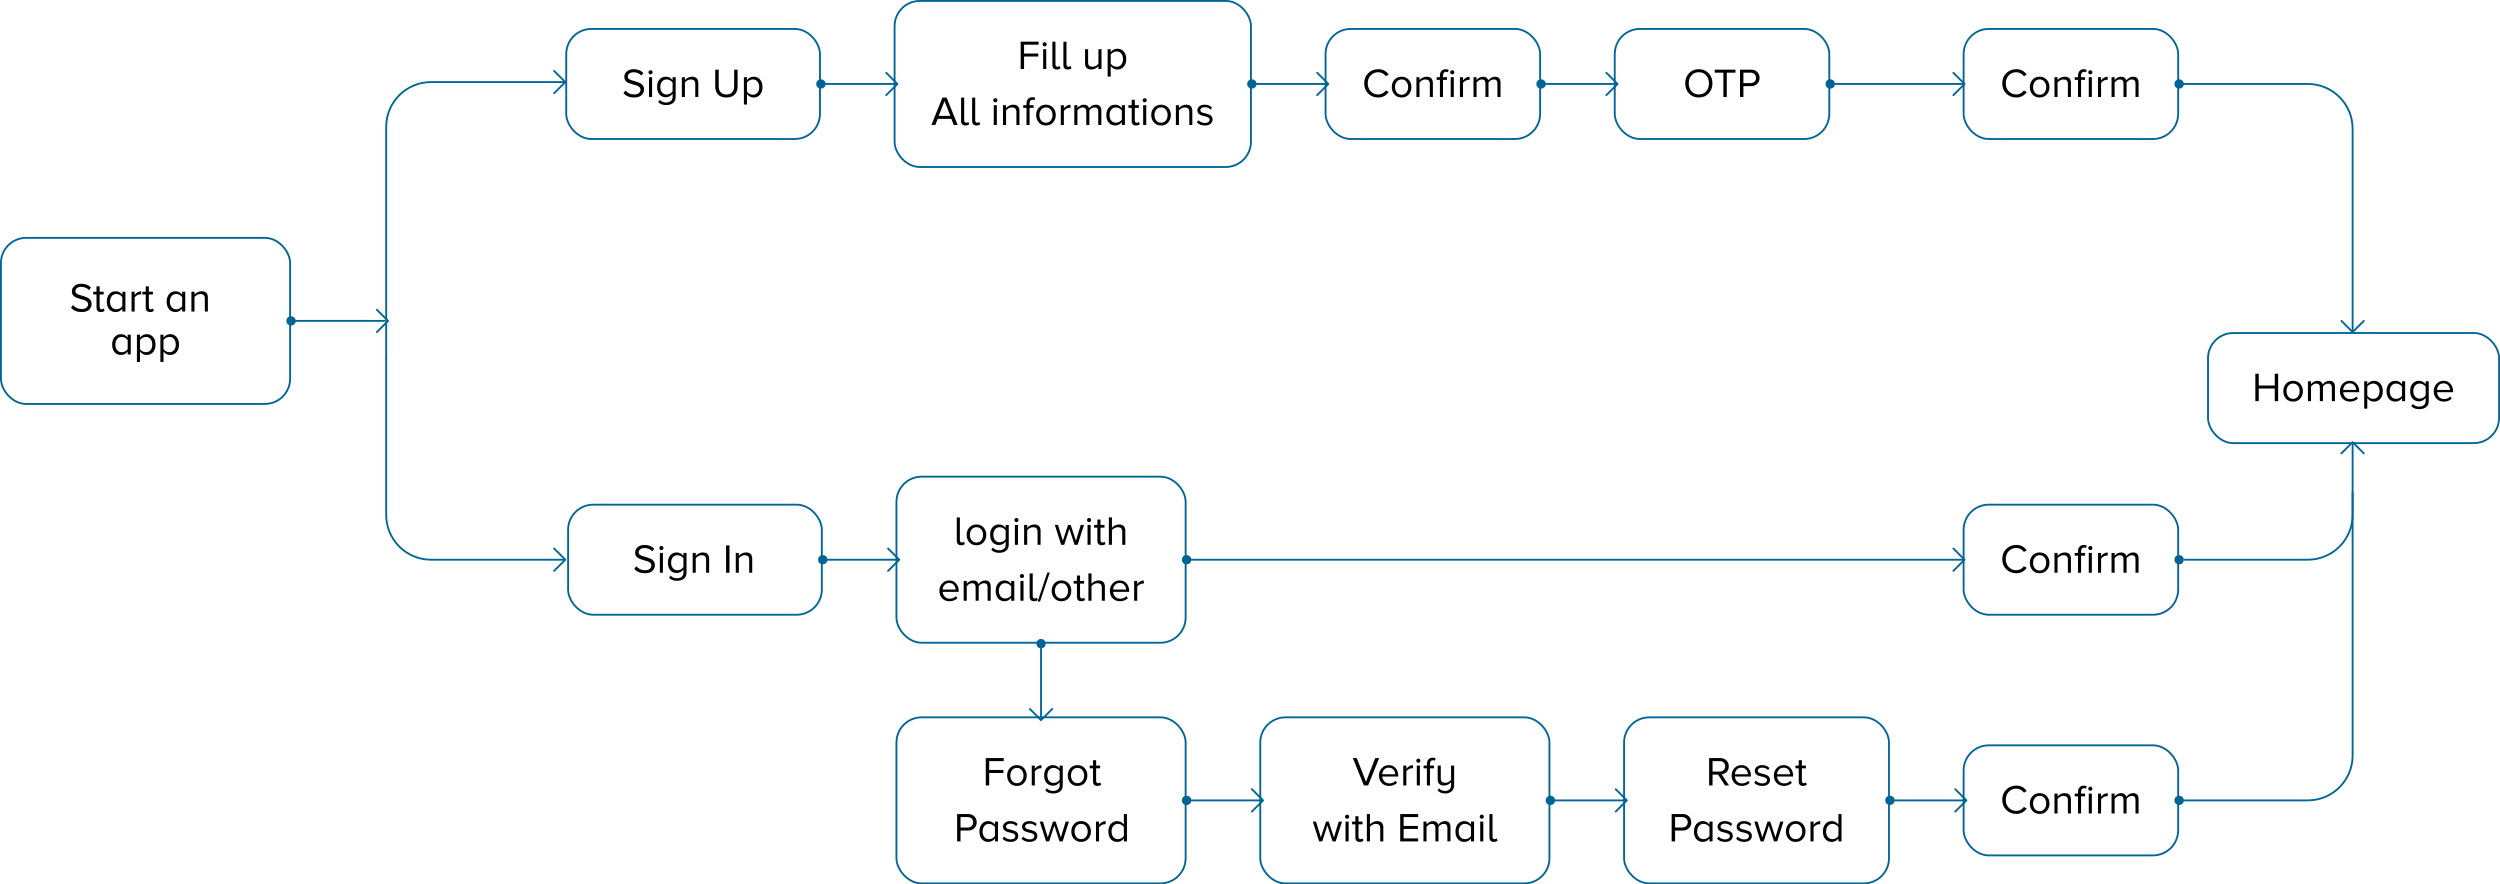 <svg xmlns="http://www.w3.org/2000/svg" width="1340" height="474" viewBox="0 0 1340 474" fill="none"><path d="M43.691 167.264C41.315 167.264 39.437 166.487 38.059 164.932L39.159 163.524C40.376 164.932 41.909 165.636 43.757 165.636C44.945 165.636 45.817 165.379 46.375 164.866C46.932 164.353 47.211 163.759 47.211 163.084C47.211 162.497 46.991 162.013 46.551 161.632C46.125 161.236 45.59 160.95 44.945 160.774C44.314 160.598 43.617 160.4 42.855 160.18C42.107 159.945 41.41 159.703 40.765 159.454C40.134 159.205 39.599 158.801 39.159 158.244C38.733 157.687 38.521 156.997 38.521 156.176C38.521 154.973 38.997 153.991 39.951 153.228C40.904 152.465 42.114 152.084 43.581 152.084C45.737 152.084 47.467 152.773 48.773 154.152L47.673 155.494C46.631 154.321 45.216 153.734 43.427 153.734C42.547 153.734 41.821 153.954 41.249 154.394C40.691 154.819 40.413 155.377 40.413 156.066C40.413 156.579 40.625 157.005 41.051 157.342C41.491 157.679 42.026 157.929 42.657 158.09C43.302 158.251 43.999 158.457 44.747 158.706C45.509 158.941 46.206 159.197 46.837 159.476C47.482 159.74 48.017 160.173 48.443 160.774C48.883 161.375 49.103 162.101 49.103 162.952C49.103 164.14 48.655 165.159 47.761 166.01C46.881 166.846 45.524 167.264 43.691 167.264ZM54.104 167.264C52.52 167.264 51.728 166.435 51.728 164.778V157.826H49.968V156.374H51.728V153.47H53.4V156.374H55.556V157.826H53.4V164.426C53.4 164.837 53.488 165.167 53.664 165.416C53.855 165.665 54.119 165.79 54.456 165.79C54.925 165.79 55.299 165.636 55.578 165.328L56.062 166.582C55.578 167.037 54.925 167.264 54.104 167.264ZM67.215 167H65.565V165.416C64.656 166.648 63.46 167.264 61.979 167.264C60.571 167.264 59.427 166.765 58.547 165.768C57.681 164.756 57.249 163.399 57.249 161.698C57.249 160.011 57.689 158.662 58.569 157.65C59.449 156.623 60.586 156.11 61.979 156.11C63.446 156.11 64.641 156.733 65.565 157.98V156.374H67.215V167ZM62.397 165.79C63.028 165.79 63.636 165.629 64.223 165.306C64.824 164.969 65.272 164.565 65.565 164.096V159.3C65.272 158.816 64.824 158.413 64.223 158.09C63.636 157.753 63.028 157.584 62.397 157.584C61.341 157.584 60.505 157.973 59.889 158.75C59.273 159.513 58.965 160.495 58.965 161.698C58.965 162.901 59.273 163.883 59.889 164.646C60.505 165.409 61.341 165.79 62.397 165.79ZM72.169 167H70.519V156.374H72.169V158.068C73.181 156.777 74.362 156.132 75.711 156.132V157.826C75.447 157.797 75.234 157.782 75.073 157.782C74.56 157.782 74.01 157.958 73.423 158.31C72.837 158.647 72.418 159.036 72.169 159.476V167ZM80.487 167.264C78.903 167.264 78.111 166.435 78.111 164.778V157.826H76.351V156.374H78.111V153.47H79.783V156.374H81.939V157.826H79.783V164.426C79.783 164.837 79.871 165.167 80.047 165.416C80.237 165.665 80.501 165.79 80.839 165.79C81.308 165.79 81.682 165.636 81.961 165.328L82.445 166.582C81.961 167.037 81.308 167.264 80.487 167.264ZM99.291 167H97.641V165.416C96.732 166.648 95.536 167.264 94.055 167.264C92.647 167.264 91.503 166.765 90.623 165.768C89.758 164.756 89.325 163.399 89.325 161.698C89.325 160.011 89.765 158.662 90.645 157.65C91.525 156.623 92.662 156.11 94.055 156.11C95.522 156.11 96.717 156.733 97.641 157.98V156.374H99.291V167ZM94.473 165.79C95.104 165.79 95.712 165.629 96.299 165.306C96.9 164.969 97.348 164.565 97.641 164.096V159.3C97.348 158.816 96.9 158.413 96.299 158.09C95.712 157.753 95.104 157.584 94.473 157.584C93.417 157.584 92.581 157.973 91.965 158.75C91.349 159.513 91.041 160.495 91.041 161.698C91.041 162.901 91.349 163.883 91.965 164.646C92.581 165.409 93.417 165.79 94.473 165.79ZM111.417 167H109.789V160.048C109.789 159.153 109.584 158.523 109.173 158.156C108.763 157.775 108.169 157.584 107.391 157.584C106.775 157.584 106.181 157.745 105.609 158.068C105.037 158.391 104.583 158.779 104.245 159.234V167H102.595V156.374H104.245V157.914C104.656 157.415 105.206 156.99 105.895 156.638C106.585 156.286 107.303 156.11 108.051 156.11C110.295 156.11 111.417 157.254 111.417 159.542V167ZM70.083 190H68.433V188.416C67.524 189.648 66.328 190.264 64.847 190.264C63.439 190.264 62.295 189.765 61.415 188.768C60.55 187.756 60.117 186.399 60.117 184.698C60.117 183.011 60.557 181.662 61.437 180.65C62.317 179.623 63.454 179.11 64.847 179.11C66.314 179.11 67.509 179.733 68.433 180.98V179.374H70.083V190ZM65.265 188.79C65.896 188.79 66.504 188.629 67.091 188.306C67.692 187.969 68.14 187.565 68.433 187.096V182.3C68.14 181.816 67.692 181.413 67.091 181.09C66.504 180.753 65.896 180.584 65.265 180.584C64.209 180.584 63.373 180.973 62.757 181.75C62.141 182.513 61.833 183.495 61.833 184.698C61.833 185.901 62.141 186.883 62.757 187.646C63.373 188.409 64.209 188.79 65.265 188.79ZM78.623 190.264C77.171 190.264 75.976 189.641 75.037 188.394V194.048H73.387V179.374H75.037V180.958C75.433 180.401 75.947 179.953 76.577 179.616C77.208 179.279 77.89 179.11 78.623 179.11C80.031 179.11 81.168 179.616 82.033 180.628C82.913 181.625 83.353 182.975 83.353 184.676C83.353 186.377 82.913 187.734 82.033 188.746C81.168 189.758 80.031 190.264 78.623 190.264ZM78.205 188.79C79.247 188.79 80.075 188.409 80.691 187.646C81.307 186.869 81.615 185.879 81.615 184.676C81.615 183.473 81.307 182.491 80.691 181.728C80.075 180.965 79.247 180.584 78.205 180.584C77.575 180.584 76.959 180.753 76.357 181.09C75.771 181.413 75.331 181.809 75.037 182.278V187.074C75.331 187.558 75.771 187.969 76.357 188.306C76.959 188.629 77.575 188.79 78.205 188.79ZM91.213 190.264C89.761 190.264 88.566 189.641 87.627 188.394V194.048H85.977V179.374H87.627V180.958C88.023 180.401 88.537 179.953 89.167 179.616C89.798 179.279 90.48 179.11 91.213 179.11C92.621 179.11 93.758 179.616 94.623 180.628C95.503 181.625 95.943 182.975 95.943 184.676C95.943 186.377 95.503 187.734 94.623 188.746C93.758 189.758 92.621 190.264 91.213 190.264ZM90.795 188.79C91.837 188.79 92.665 188.409 93.281 187.646C93.897 186.869 94.205 185.879 94.205 184.676C94.205 183.473 93.897 182.491 93.281 181.728C92.665 180.965 91.837 180.584 90.795 180.584C90.165 180.584 89.549 180.753 88.947 181.09C88.361 181.413 87.921 181.809 87.627 182.278V187.074C87.921 187.558 88.361 187.969 88.947 188.306C89.549 188.629 90.165 188.79 90.795 188.79Z" fill="black"></path><path d="M515.19 292.264C514.412 292.264 513.826 292.051 513.43 291.626C513.034 291.201 512.836 290.585 512.836 289.778V277.326H514.486V289.426C514.486 289.837 514.574 290.167 514.75 290.416C514.94 290.665 515.212 290.79 515.564 290.79C516.048 290.79 516.414 290.636 516.664 290.328L517.17 291.582C516.671 292.037 516.011 292.264 515.19 292.264ZM527.192 290.658C526.238 291.729 524.97 292.264 523.386 292.264C521.802 292.264 520.526 291.729 519.558 290.658C518.604 289.587 518.128 288.26 518.128 286.676C518.128 285.092 518.604 283.772 519.558 282.716C520.526 281.645 521.802 281.11 523.386 281.11C524.97 281.11 526.238 281.645 527.192 282.716C528.16 283.772 528.644 285.092 528.644 286.676C528.644 288.26 528.16 289.587 527.192 290.658ZM520.812 289.602C521.442 290.394 522.3 290.79 523.386 290.79C524.471 290.79 525.329 290.394 525.96 289.602C526.59 288.795 526.906 287.82 526.906 286.676C526.906 285.532 526.59 284.564 525.96 283.772C525.329 282.98 524.471 282.584 523.386 282.584C522.3 282.584 521.442 282.98 520.812 283.772C520.181 284.564 519.866 285.532 519.866 286.676C519.866 287.82 520.181 288.795 520.812 289.602ZM535.602 296.312C534.678 296.312 533.886 296.195 533.226 295.96C532.566 295.725 531.928 295.307 531.312 294.706L532.148 293.518C532.954 294.471 534.106 294.948 535.602 294.948C536.57 294.948 537.384 294.691 538.044 294.178C538.704 293.679 539.034 292.902 539.034 291.846V290.24C538.623 290.812 538.102 291.274 537.472 291.626C536.841 291.963 536.166 292.132 535.448 292.132C534.04 292.132 532.896 291.641 532.016 290.658C531.15 289.661 530.718 288.319 530.718 286.632C530.718 284.945 531.15 283.603 532.016 282.606C532.896 281.609 534.04 281.11 535.448 281.11C536.914 281.11 538.11 281.733 539.034 282.98V281.374H540.684V291.846C540.684 293.401 540.2 294.53 539.232 295.234C538.278 295.953 537.068 296.312 535.602 296.312ZM535.866 290.658C536.496 290.658 537.105 290.497 537.692 290.174C538.278 289.837 538.726 289.426 539.034 288.942V284.278C538.726 283.809 538.278 283.413 537.692 283.09C537.105 282.753 536.496 282.584 535.866 282.584C534.81 282.584 533.974 282.958 533.358 283.706C532.742 284.454 532.434 285.429 532.434 286.632C532.434 287.82 532.742 288.788 533.358 289.536C533.974 290.284 534.81 290.658 535.866 290.658ZM545.594 279.548C545.389 279.753 545.132 279.856 544.824 279.856C544.516 279.856 544.252 279.753 544.032 279.548C543.812 279.328 543.702 279.064 543.702 278.756C543.702 278.448 543.812 278.184 544.032 277.964C544.252 277.744 544.516 277.634 544.824 277.634C545.132 277.634 545.389 277.744 545.594 277.964C545.814 278.184 545.924 278.448 545.924 278.756C545.924 279.064 545.814 279.328 545.594 279.548ZM545.638 292H543.988V281.374H545.638V292ZM557.751 292H556.123V285.048C556.123 284.153 555.918 283.523 555.507 283.156C555.097 282.775 554.503 282.584 553.725 282.584C553.109 282.584 552.515 282.745 551.943 283.068C551.371 283.391 550.917 283.779 550.579 284.234V292H548.929V281.374H550.579V282.914C550.99 282.415 551.54 281.99 552.229 281.638C552.919 281.286 553.637 281.11 554.385 281.11C556.629 281.11 557.751 282.254 557.751 284.542V292ZM577.629 292H575.957L573.185 283.464L570.413 292H568.763L565.375 281.374H567.091L569.687 289.844L572.481 281.374H573.911L576.683 289.844L579.279 281.374H581.017L577.629 292ZM584.524 279.548C584.318 279.753 584.062 279.856 583.754 279.856C583.446 279.856 583.182 279.753 582.962 279.548C582.742 279.328 582.632 279.064 582.632 278.756C582.632 278.448 582.742 278.184 582.962 277.964C583.182 277.744 583.446 277.634 583.754 277.634C584.062 277.634 584.318 277.744 584.524 277.964C584.744 278.184 584.854 278.448 584.854 278.756C584.854 279.064 584.744 279.328 584.524 279.548ZM584.568 292H582.918V281.374H584.568V292ZM590.565 292.264C588.981 292.264 588.189 291.435 588.189 289.778V282.826H586.429V281.374H588.189V278.47H589.861V281.374H592.017V282.826H589.861V289.426C589.861 289.837 589.949 290.167 590.125 290.416C590.316 290.665 590.58 290.79 590.917 290.79C591.386 290.79 591.76 290.636 592.039 290.328L592.523 291.582C592.039 292.037 591.386 292.264 590.565 292.264ZM603.17 292H601.52V285.004C601.52 284.109 601.314 283.486 600.904 283.134C600.493 282.767 599.899 282.584 599.122 282.584C598.52 282.584 597.926 282.745 597.34 283.068C596.768 283.391 596.32 283.779 595.998 284.234V292H594.348V277.326H595.998V282.914C596.394 282.415 596.936 281.99 597.626 281.638C598.315 281.286 599.034 281.11 599.782 281.11C602.04 281.11 603.17 282.239 603.17 284.498V292ZM508.952 322.264C507.354 322.264 506.048 321.751 505.036 320.724C504.024 319.683 503.518 318.333 503.518 316.676C503.518 315.121 504.017 313.809 505.014 312.738C506.012 311.653 507.258 311.11 508.754 311.11C510.324 311.11 511.563 311.653 512.472 312.738C513.396 313.809 513.858 315.165 513.858 316.808V317.226H505.278C505.352 318.267 505.726 319.14 506.4 319.844C507.09 320.548 507.984 320.9 509.084 320.9C510.404 320.9 511.504 320.445 512.384 319.536L513.176 320.614C512.047 321.714 510.639 322.264 508.952 322.264ZM512.23 315.994C512.216 315.099 511.908 314.293 511.306 313.574C510.705 312.841 509.847 312.474 508.732 312.474C507.676 312.474 506.84 312.833 506.224 313.552C505.623 314.271 505.3 315.085 505.256 315.994H512.23ZM531.007 322H529.357V314.784C529.357 313.317 528.704 312.584 527.399 312.584C526.871 312.584 526.343 312.745 525.815 313.068C525.287 313.376 524.876 313.757 524.583 314.212V322H522.933V314.784C522.933 313.317 522.28 312.584 520.975 312.584C520.462 312.584 519.941 312.745 519.413 313.068C518.9 313.391 518.489 313.779 518.181 314.234V322H516.531V311.374H518.181V312.914C518.46 312.489 518.922 312.085 519.567 311.704C520.227 311.308 520.916 311.11 521.635 311.11C522.398 311.11 523.021 311.293 523.505 311.66C523.989 312.027 524.312 312.503 524.473 313.09C524.796 312.562 525.287 312.1 525.947 311.704C526.607 311.308 527.304 311.11 528.037 311.11C530.017 311.11 531.007 312.181 531.007 314.322V322ZM543.648 322H541.998V320.416C541.089 321.648 539.894 322.264 538.412 322.264C537.004 322.264 535.86 321.765 534.98 320.768C534.115 319.756 533.682 318.399 533.682 316.698C533.682 315.011 534.122 313.662 535.002 312.65C535.882 311.623 537.019 311.11 538.412 311.11C539.879 311.11 541.074 311.733 541.998 312.98V311.374H543.648V322ZM538.83 320.79C539.461 320.79 540.07 320.629 540.656 320.306C541.258 319.969 541.705 319.565 541.998 319.096V314.3C541.705 313.816 541.258 313.413 540.656 313.09C540.07 312.753 539.461 312.584 538.83 312.584C537.774 312.584 536.938 312.973 536.322 313.75C535.706 314.513 535.398 315.495 535.398 316.698C535.398 317.901 535.706 318.883 536.322 319.646C536.938 320.409 537.774 320.79 538.83 320.79ZM548.559 309.548C548.353 309.753 548.097 309.856 547.789 309.856C547.481 309.856 547.217 309.753 546.997 309.548C546.777 309.328 546.667 309.064 546.667 308.756C546.667 308.448 546.777 308.184 546.997 307.964C547.217 307.744 547.481 307.634 547.789 307.634C548.097 307.634 548.353 307.744 548.559 307.964C548.779 308.184 548.889 308.448 548.889 308.756C548.889 309.064 548.779 309.328 548.559 309.548ZM548.603 322H546.953V311.374H548.603V322ZM554.248 322.264C553.471 322.264 552.884 322.051 552.488 321.626C552.092 321.201 551.894 320.585 551.894 319.778V307.326H553.544V319.426C553.544 319.837 553.632 320.167 553.808 320.416C553.999 320.665 554.27 320.79 554.622 320.79C555.106 320.79 555.473 320.636 555.722 320.328L556.228 321.582C555.729 322.037 555.069 322.264 554.248 322.264ZM557.45 322.44H556.152L561.366 306.886H562.664L557.45 322.44ZM572.76 320.658C571.807 321.729 570.538 322.264 568.954 322.264C567.37 322.264 566.094 321.729 565.126 320.658C564.173 319.587 563.696 318.26 563.696 316.676C563.696 315.092 564.173 313.772 565.126 312.716C566.094 311.645 567.37 311.11 568.954 311.11C570.538 311.11 571.807 311.645 572.76 312.716C573.728 313.772 574.212 315.092 574.212 316.676C574.212 318.26 573.728 319.587 572.76 320.658ZM566.38 319.602C567.011 320.394 567.869 320.79 568.954 320.79C570.039 320.79 570.897 320.394 571.528 319.602C572.159 318.795 572.474 317.82 572.474 316.676C572.474 315.532 572.159 314.564 571.528 313.772C570.897 312.98 570.039 312.584 568.954 312.584C567.869 312.584 567.011 312.98 566.38 313.772C565.749 314.564 565.434 315.532 565.434 316.676C565.434 317.82 565.749 318.795 566.38 319.602ZM579.608 322.264C578.024 322.264 577.232 321.435 577.232 319.778V312.826H575.472V311.374H577.232V308.47H578.904V311.374H581.06V312.826H578.904V319.426C578.904 319.837 578.992 320.167 579.168 320.416C579.359 320.665 579.623 320.79 579.96 320.79C580.429 320.79 580.803 320.636 581.082 320.328L581.566 321.582C581.082 322.037 580.429 322.264 579.608 322.264ZM592.213 322H590.563V315.004C590.563 314.109 590.357 313.486 589.947 313.134C589.536 312.767 588.942 312.584 588.165 312.584C587.563 312.584 586.969 312.745 586.383 313.068C585.811 313.391 585.363 313.779 585.041 314.234V322H583.391V307.326H585.041V312.914C585.437 312.415 585.979 311.99 586.669 311.638C587.358 311.286 588.077 311.11 588.825 311.11C591.083 311.11 592.213 312.239 592.213 314.498V322ZM600.325 322.264C598.727 322.264 597.421 321.751 596.409 320.724C595.397 319.683 594.891 318.333 594.891 316.676C594.891 315.121 595.39 313.809 596.387 312.738C597.385 311.653 598.631 311.11 600.127 311.11C601.697 311.11 602.936 311.653 603.845 312.738C604.769 313.809 605.231 315.165 605.231 316.808V317.226H596.651C596.725 318.267 597.099 319.14 597.773 319.844C598.463 320.548 599.357 320.9 600.457 320.9C601.777 320.9 602.877 320.445 603.757 319.536L604.549 320.614C603.42 321.714 602.012 322.264 600.325 322.264ZM603.603 315.994C603.589 315.099 603.281 314.293 602.679 313.574C602.078 312.841 601.22 312.474 600.105 312.474C599.049 312.474 598.213 312.833 597.597 313.552C596.996 314.271 596.673 315.085 596.629 315.994H603.603ZM609.554 322H607.904V311.374H609.554V313.068C610.566 311.777 611.747 311.132 613.096 311.132V312.826C612.832 312.797 612.619 312.782 612.458 312.782C611.945 312.782 611.395 312.958 610.808 313.31C610.221 313.647 609.803 314.036 609.554 314.476V322Z" fill="black"></path><rect x="0.5" y="127.5" width="155" height="89" rx="13.5" stroke="#016497"></rect><path d="M345.608 307.264C343.232 307.264 341.354 306.487 339.976 304.932L341.076 303.524C342.293 304.932 343.826 305.636 345.674 305.636C346.862 305.636 347.734 305.379 348.292 304.866C348.849 304.353 349.128 303.759 349.128 303.084C349.128 302.497 348.908 302.013 348.468 301.632C348.042 301.236 347.507 300.95 346.862 300.774C346.231 300.598 345.534 300.4 344.772 300.18C344.024 299.945 343.327 299.703 342.682 299.454C342.051 299.205 341.516 298.801 341.076 298.244C340.65 297.687 340.438 296.997 340.438 296.176C340.438 294.973 340.914 293.991 341.868 293.228C342.821 292.465 344.031 292.084 345.498 292.084C347.654 292.084 349.384 292.773 350.69 294.152L349.59 295.494C348.548 294.321 347.133 293.734 345.344 293.734C344.464 293.734 343.738 293.954 343.166 294.394C342.608 294.819 342.33 295.377 342.33 296.066C342.33 296.579 342.542 297.005 342.968 297.342C343.408 297.679 343.943 297.929 344.574 298.09C345.219 298.251 345.916 298.457 346.664 298.706C347.426 298.941 348.123 299.197 348.754 299.476C349.399 299.74 349.934 300.173 350.36 300.774C350.8 301.375 351.02 302.101 351.02 302.952C351.02 304.14 350.572 305.159 349.678 306.01C348.798 306.846 347.441 307.264 345.608 307.264ZM355.286 294.548C355.081 294.753 354.824 294.856 354.516 294.856C354.208 294.856 353.944 294.753 353.724 294.548C353.504 294.328 353.394 294.064 353.394 293.756C353.394 293.448 353.504 293.184 353.724 292.964C353.944 292.744 354.208 292.634 354.516 292.634C354.824 292.634 355.081 292.744 355.286 292.964C355.506 293.184 355.616 293.448 355.616 293.756C355.616 294.064 355.506 294.328 355.286 294.548ZM355.33 307H353.68V296.374H355.33V307ZM362.89 311.312C361.966 311.312 361.174 311.195 360.514 310.96C359.854 310.725 359.216 310.307 358.6 309.706L359.436 308.518C360.242 309.471 361.394 309.948 362.89 309.948C363.858 309.948 364.672 309.691 365.332 309.178C365.992 308.679 366.322 307.902 366.322 306.846V305.24C365.911 305.812 365.39 306.274 364.76 306.626C364.129 306.963 363.454 307.132 362.736 307.132C361.328 307.132 360.184 306.641 359.304 305.658C358.438 304.661 358.006 303.319 358.006 301.632C358.006 299.945 358.438 298.603 359.304 297.606C360.184 296.609 361.328 296.11 362.736 296.11C364.202 296.11 365.398 296.733 366.322 297.98V296.374H367.972V306.846C367.972 308.401 367.488 309.53 366.52 310.234C365.566 310.953 364.356 311.312 362.89 311.312ZM363.154 305.658C363.784 305.658 364.393 305.497 364.98 305.174C365.566 304.837 366.014 304.426 366.322 303.942V299.278C366.014 298.809 365.566 298.413 364.98 298.09C364.393 297.753 363.784 297.584 363.154 297.584C362.098 297.584 361.262 297.958 360.646 298.706C360.03 299.454 359.722 300.429 359.722 301.632C359.722 302.82 360.03 303.788 360.646 304.536C361.262 305.284 362.098 305.658 363.154 305.658ZM380.098 307H378.47V300.048C378.47 299.153 378.265 298.523 377.854 298.156C377.443 297.775 376.849 297.584 376.072 297.584C375.456 297.584 374.862 297.745 374.29 298.068C373.718 298.391 373.263 298.779 372.926 299.234V307H371.276V296.374H372.926V297.914C373.337 297.415 373.887 296.99 374.576 296.638C375.265 296.286 375.984 296.11 376.732 296.11C378.976 296.11 380.098 297.254 380.098 299.542V307ZM391 307H389.174V292.326H391V307ZM403.194 307H401.566V300.048C401.566 299.153 401.36 298.523 400.95 298.156C400.539 297.775 399.945 297.584 399.168 297.584C398.552 297.584 397.958 297.745 397.386 298.068C396.814 298.391 396.359 298.779 396.022 299.234V307H394.372V296.374H396.022V297.914C396.432 297.415 396.982 296.99 397.672 296.638C398.361 296.286 399.08 296.11 399.828 296.11C402.072 296.11 403.194 297.254 403.194 299.542V307Z" fill="black"></path><rect x="304.5" y="270.5" width="136" height="59" rx="13.5" stroke="#016497"></rect><path d="M339.801 52.264C337.425 52.264 335.548 51.487 334.169 49.932L335.269 48.524C336.486 49.932 338.019 50.636 339.867 50.636C341.055 50.636 341.928 50.379 342.485 49.866C343.042 49.353 343.321 48.759 343.321 48.084C343.321 47.497 343.101 47.013 342.661 46.632C342.236 46.236 341.7 45.95 341.055 45.774C340.424 45.598 339.728 45.4 338.965 45.18C338.217 44.945 337.52 44.703 336.875 44.454C336.244 44.205 335.709 43.801 335.269 43.244C334.844 42.687 334.631 41.997 334.631 41.176C334.631 39.973 335.108 38.991 336.061 38.228C337.014 37.465 338.224 37.084 339.691 37.084C341.847 37.084 343.578 37.773 344.883 39.152L343.783 40.494C342.742 39.321 341.326 38.734 339.537 38.734C338.657 38.734 337.931 38.954 337.359 39.394C336.802 39.819 336.523 40.377 336.523 41.066C336.523 41.579 336.736 42.005 337.161 42.342C337.601 42.679 338.136 42.929 338.767 43.09C339.412 43.251 340.109 43.457 340.857 43.706C341.62 43.941 342.316 44.197 342.947 44.476C343.592 44.74 344.128 45.173 344.553 45.774C344.993 46.375 345.213 47.101 345.213 47.952C345.213 49.14 344.766 50.159 343.871 51.01C342.991 51.846 341.634 52.264 339.801 52.264ZM349.48 39.548C349.274 39.753 349.018 39.856 348.71 39.856C348.402 39.856 348.138 39.753 347.918 39.548C347.698 39.328 347.588 39.064 347.588 38.756C347.588 38.448 347.698 38.184 347.918 37.964C348.138 37.744 348.402 37.634 348.71 37.634C349.018 37.634 349.274 37.744 349.48 37.964C349.7 38.184 349.81 38.448 349.81 38.756C349.81 39.064 349.7 39.328 349.48 39.548ZM349.524 52H347.874V41.374H349.524V52ZM357.083 56.312C356.159 56.312 355.367 56.195 354.707 55.96C354.047 55.725 353.409 55.307 352.793 54.706L353.629 53.518C354.436 54.471 355.587 54.948 357.083 54.948C358.051 54.948 358.865 54.691 359.525 54.178C360.185 53.679 360.515 52.902 360.515 51.846V50.24C360.104 50.812 359.584 51.274 358.953 51.626C358.322 51.963 357.648 52.132 356.929 52.132C355.521 52.132 354.377 51.641 353.497 50.658C352.632 49.661 352.199 48.319 352.199 46.632C352.199 44.945 352.632 43.603 353.497 42.606C354.377 41.609 355.521 41.11 356.929 41.11C358.396 41.11 359.591 41.733 360.515 42.98V41.374H362.165V51.846C362.165 53.401 361.681 54.53 360.713 55.234C359.76 55.953 358.55 56.312 357.083 56.312ZM357.347 50.658C357.978 50.658 358.586 50.497 359.173 50.174C359.76 49.837 360.207 49.426 360.515 48.942V44.278C360.207 43.809 359.76 43.413 359.173 43.09C358.586 42.753 357.978 42.584 357.347 42.584C356.291 42.584 355.455 42.958 354.839 43.706C354.223 44.454 353.915 45.429 353.915 46.632C353.915 47.82 354.223 48.788 354.839 49.536C355.455 50.284 356.291 50.658 357.347 50.658ZM374.291 52H372.663V45.048C372.663 44.153 372.458 43.523 372.047 43.156C371.637 42.775 371.043 42.584 370.265 42.584C369.649 42.584 369.055 42.745 368.483 43.068C367.911 43.391 367.457 43.779 367.119 44.234V52H365.469V41.374H367.119V42.914C367.53 42.415 368.08 41.99 368.769 41.638C369.459 41.286 370.177 41.11 370.925 41.11C373.169 41.11 374.291 42.254 374.291 44.542V52ZM389.351 52.264C387.415 52.264 385.934 51.736 384.907 50.68C383.881 49.609 383.367 48.15 383.367 46.302V37.326H385.215V46.258C385.215 47.622 385.567 48.693 386.271 49.47C386.99 50.247 388.017 50.636 389.351 50.636C390.686 50.636 391.713 50.247 392.431 49.47C393.15 48.693 393.509 47.622 393.509 46.258V37.326H395.357V46.28C395.357 48.143 394.844 49.609 393.817 50.68C392.791 51.736 391.302 52.264 389.351 52.264ZM403.963 52.264C402.511 52.264 401.316 51.641 400.377 50.394V56.048H398.727V41.374H400.377V42.958C400.773 42.401 401.286 41.953 401.917 41.616C402.548 41.279 403.23 41.11 403.963 41.11C405.371 41.11 406.508 41.616 407.373 42.628C408.253 43.625 408.693 44.975 408.693 46.676C408.693 48.377 408.253 49.734 407.373 50.746C406.508 51.758 405.371 52.264 403.963 52.264ZM403.545 50.79C404.586 50.79 405.415 50.409 406.031 49.646C406.647 48.869 406.955 47.879 406.955 46.676C406.955 45.473 406.647 44.491 406.031 43.728C405.415 42.965 404.586 42.584 403.545 42.584C402.914 42.584 402.298 42.753 401.697 43.09C401.11 43.413 400.67 43.809 400.377 44.278V49.074C400.67 49.558 401.11 49.969 401.697 50.306C402.298 50.629 402.914 50.79 403.545 50.79Z" fill="black"></path><rect x="303.5" y="15.5" width="136" height="59" rx="13.5" stroke="#016497"></rect><path d="M738.759 52.264C736.617 52.264 734.821 51.56 733.369 50.152C731.931 48.729 731.213 46.903 731.213 44.674C731.213 42.445 731.931 40.626 733.369 39.218C734.821 37.795 736.617 37.084 738.759 37.084C741.12 37.084 742.975 38.052 744.325 39.988L742.807 40.846C742.381 40.201 741.802 39.687 741.069 39.306C740.35 38.91 739.58 38.712 738.759 38.712C737.131 38.712 735.781 39.269 734.711 40.384C733.64 41.499 733.105 42.929 733.105 44.674C733.105 46.405 733.64 47.835 734.711 48.964C735.796 50.079 737.145 50.636 738.759 50.636C739.58 50.636 740.35 50.438 741.069 50.042C741.802 49.646 742.381 49.133 742.807 48.502L744.347 49.338C742.924 51.289 741.061 52.264 738.759 52.264ZM755.056 50.658C754.103 51.729 752.834 52.264 751.25 52.264C749.666 52.264 748.39 51.729 747.422 50.658C746.469 49.587 745.992 48.26 745.992 46.676C745.992 45.092 746.469 43.772 747.422 42.716C748.39 41.645 749.666 41.11 751.25 41.11C752.834 41.11 754.103 41.645 755.056 42.716C756.024 43.772 756.508 45.092 756.508 46.676C756.508 48.26 756.024 49.587 755.056 50.658ZM748.676 49.602C749.307 50.394 750.165 50.79 751.25 50.79C752.335 50.79 753.193 50.394 753.824 49.602C754.455 48.795 754.77 47.82 754.77 46.676C754.77 45.532 754.455 44.564 753.824 43.772C753.193 42.98 752.335 42.584 751.25 42.584C750.165 42.584 749.307 42.98 748.676 43.772C748.045 44.564 747.73 45.532 747.73 46.676C747.73 47.82 748.045 48.795 748.676 49.602ZM768.02 52H766.392V45.048C766.392 44.153 766.187 43.523 765.776 43.156C765.365 42.775 764.771 42.584 763.994 42.584C763.378 42.584 762.784 42.745 762.212 43.068C761.64 43.391 761.185 43.779 760.848 44.234V52H759.198V41.374H760.848V42.914C761.259 42.415 761.809 41.99 762.498 41.638C763.187 41.286 763.906 41.11 764.654 41.11C766.898 41.11 768.02 42.254 768.02 44.542V52ZM773.449 52H771.799V42.826H770.039V41.374H771.799V40.56C771.799 39.475 772.077 38.631 772.635 38.03C773.207 37.414 773.955 37.106 774.879 37.106C775.539 37.106 776.081 37.223 776.507 37.458L776.089 38.712C775.81 38.551 775.495 38.47 775.143 38.47C774.013 38.47 773.449 39.167 773.449 40.56V41.374H775.605V42.826H773.449V52ZM779.191 39.548C778.985 39.753 778.729 39.856 778.421 39.856C778.113 39.856 777.849 39.753 777.629 39.548C777.409 39.328 777.299 39.064 777.299 38.756C777.299 38.448 777.409 38.184 777.629 37.964C777.849 37.744 778.113 37.634 778.421 37.634C778.729 37.634 778.985 37.744 779.191 37.964C779.411 38.184 779.521 38.448 779.521 38.756C779.521 39.064 779.411 39.328 779.191 39.548ZM779.235 52H777.585V41.374H779.235V52ZM784.18 52H782.53V41.374H784.18V43.068C785.192 41.777 786.373 41.132 787.722 41.132V42.826C787.458 42.797 787.245 42.782 787.084 42.782C786.571 42.782 786.021 42.958 785.434 43.31C784.847 43.647 784.429 44.036 784.18 44.476V52ZM804.268 52H802.618V44.784C802.618 43.317 801.965 42.584 800.66 42.584C800.132 42.584 799.604 42.745 799.076 43.068C798.548 43.376 798.137 43.757 797.844 44.212V52H796.194V44.784C796.194 43.317 795.541 42.584 794.236 42.584C793.722 42.584 793.202 42.745 792.674 43.068C792.16 43.391 791.75 43.779 791.442 44.234V52H789.792V41.374H791.442V42.914C791.72 42.489 792.182 42.085 792.828 41.704C793.488 41.308 794.177 41.11 794.896 41.11C795.658 41.11 796.282 41.293 796.766 41.66C797.25 42.027 797.572 42.503 797.734 43.09C798.056 42.562 798.548 42.1 799.208 41.704C799.868 41.308 800.564 41.11 801.298 41.11C803.278 41.11 804.268 42.181 804.268 44.322V52Z" fill="black"></path><rect x="710.5" y="15.5" width="115" height="59" rx="13.5" stroke="#016497"></rect><path d="M1080.76 52.264C1078.62 52.264 1076.82 51.56 1075.37 50.152C1073.93 48.729 1073.21 46.903 1073.21 44.674C1073.21 42.445 1073.93 40.626 1075.37 39.218C1076.82 37.795 1078.62 37.084 1080.76 37.084C1083.12 37.084 1084.98 38.052 1086.32 39.988L1084.81 40.846C1084.38 40.201 1083.8 39.687 1083.07 39.306C1082.35 38.91 1081.58 38.712 1080.76 38.712C1079.13 38.712 1077.78 39.269 1076.71 40.384C1075.64 41.499 1075.1 42.929 1075.1 44.674C1075.1 46.405 1075.64 47.835 1076.71 48.964C1077.8 50.079 1079.15 50.636 1080.76 50.636C1081.58 50.636 1082.35 50.438 1083.07 50.042C1083.8 49.646 1084.38 49.133 1084.81 48.502L1086.35 49.338C1084.92 51.289 1083.06 52.264 1080.76 52.264ZM1097.06 50.658C1096.1 51.729 1094.83 52.264 1093.25 52.264C1091.67 52.264 1090.39 51.729 1089.42 50.658C1088.47 49.587 1087.99 48.26 1087.99 46.676C1087.99 45.092 1088.47 43.772 1089.42 42.716C1090.39 41.645 1091.67 41.11 1093.25 41.11C1094.83 41.11 1096.1 41.645 1097.06 42.716C1098.02 43.772 1098.51 45.092 1098.51 46.676C1098.51 48.26 1098.02 49.587 1097.06 50.658ZM1090.68 49.602C1091.31 50.394 1092.16 50.79 1093.25 50.79C1094.34 50.79 1095.19 50.394 1095.82 49.602C1096.45 48.795 1096.77 47.82 1096.77 46.676C1096.77 45.532 1096.45 44.564 1095.82 43.772C1095.19 42.98 1094.34 42.584 1093.25 42.584C1092.16 42.584 1091.31 42.98 1090.68 43.772C1090.05 44.564 1089.73 45.532 1089.73 46.676C1089.73 47.82 1090.05 48.795 1090.68 49.602ZM1110.02 52H1108.39V45.048C1108.39 44.153 1108.19 43.523 1107.78 43.156C1107.37 42.775 1106.77 42.584 1105.99 42.584C1105.38 42.584 1104.78 42.745 1104.21 43.068C1103.64 43.391 1103.19 43.779 1102.85 44.234V52H1101.2V41.374H1102.85V42.914C1103.26 42.415 1103.81 41.99 1104.5 41.638C1105.19 41.286 1105.91 41.11 1106.65 41.11C1108.9 41.11 1110.02 42.254 1110.02 44.542V52ZM1115.45 52H1113.8V42.826H1112.04V41.374H1113.8V40.56C1113.8 39.475 1114.08 38.631 1114.63 38.03C1115.21 37.414 1115.95 37.106 1116.88 37.106C1117.54 37.106 1118.08 37.223 1118.51 37.458L1118.09 38.712C1117.81 38.551 1117.49 38.47 1117.14 38.47C1116.01 38.47 1115.45 39.167 1115.45 40.56V41.374H1117.6V42.826H1115.45V52ZM1121.19 39.548C1120.99 39.753 1120.73 39.856 1120.42 39.856C1120.11 39.856 1119.85 39.753 1119.63 39.548C1119.41 39.328 1119.3 39.064 1119.3 38.756C1119.3 38.448 1119.41 38.184 1119.63 37.964C1119.85 37.744 1120.11 37.634 1120.42 37.634C1120.73 37.634 1120.99 37.744 1121.19 37.964C1121.41 38.184 1121.52 38.448 1121.52 38.756C1121.52 39.064 1121.41 39.328 1121.19 39.548ZM1121.23 52H1119.58V41.374H1121.23V52ZM1126.18 52H1124.53V41.374H1126.18V43.068C1127.19 41.777 1128.37 41.132 1129.72 41.132V42.826C1129.46 42.797 1129.25 42.782 1129.08 42.782C1128.57 42.782 1128.02 42.958 1127.43 43.31C1126.85 43.647 1126.43 44.036 1126.18 44.476V52ZM1146.27 52H1144.62V44.784C1144.62 43.317 1143.96 42.584 1142.66 42.584C1142.13 42.584 1141.6 42.745 1141.08 43.068C1140.55 43.376 1140.14 43.757 1139.84 44.212V52H1138.19V44.784C1138.19 43.317 1137.54 42.584 1136.24 42.584C1135.72 42.584 1135.2 42.745 1134.67 43.068C1134.16 43.391 1133.75 43.779 1133.44 44.234V52H1131.79V41.374H1133.44V42.914C1133.72 42.489 1134.18 42.085 1134.83 41.704C1135.49 41.308 1136.18 41.11 1136.9 41.11C1137.66 41.11 1138.28 41.293 1138.77 41.66C1139.25 42.027 1139.57 42.503 1139.73 43.09C1140.06 42.562 1140.55 42.1 1141.21 41.704C1141.87 41.308 1142.56 41.11 1143.3 41.11C1145.28 41.11 1146.27 42.181 1146.27 44.322V52Z" fill="black"></path><rect x="1052.5" y="15.5" width="115" height="59" rx="13.5" stroke="#016497"></rect><path d="M1080.76 436.264C1078.62 436.264 1076.82 435.56 1075.37 434.152C1073.93 432.729 1073.21 430.903 1073.21 428.674C1073.21 426.445 1073.93 424.626 1075.37 423.218C1076.82 421.795 1078.62 421.084 1080.76 421.084C1083.12 421.084 1084.98 422.052 1086.32 423.988L1084.81 424.846C1084.38 424.201 1083.8 423.687 1083.07 423.306C1082.35 422.91 1081.58 422.712 1080.76 422.712C1079.13 422.712 1077.78 423.269 1076.71 424.384C1075.64 425.499 1075.1 426.929 1075.1 428.674C1075.1 430.405 1075.64 431.835 1076.71 432.964C1077.8 434.079 1079.15 434.636 1080.76 434.636C1081.58 434.636 1082.35 434.438 1083.07 434.042C1083.8 433.646 1084.38 433.133 1084.81 432.502L1086.35 433.338C1084.92 435.289 1083.06 436.264 1080.76 436.264ZM1097.06 434.658C1096.1 435.729 1094.83 436.264 1093.25 436.264C1091.67 436.264 1090.39 435.729 1089.42 434.658C1088.47 433.587 1087.99 432.26 1087.99 430.676C1087.99 429.092 1088.47 427.772 1089.42 426.716C1090.39 425.645 1091.67 425.11 1093.25 425.11C1094.83 425.11 1096.1 425.645 1097.06 426.716C1098.02 427.772 1098.51 429.092 1098.51 430.676C1098.51 432.26 1098.02 433.587 1097.06 434.658ZM1090.68 433.602C1091.31 434.394 1092.16 434.79 1093.25 434.79C1094.34 434.79 1095.19 434.394 1095.82 433.602C1096.45 432.795 1096.77 431.82 1096.77 430.676C1096.77 429.532 1096.45 428.564 1095.82 427.772C1095.19 426.98 1094.34 426.584 1093.25 426.584C1092.16 426.584 1091.31 426.98 1090.68 427.772C1090.05 428.564 1089.73 429.532 1089.73 430.676C1089.73 431.82 1090.05 432.795 1090.68 433.602ZM1110.02 436H1108.39V429.048C1108.39 428.153 1108.19 427.523 1107.78 427.156C1107.37 426.775 1106.77 426.584 1105.99 426.584C1105.38 426.584 1104.78 426.745 1104.21 427.068C1103.64 427.391 1103.19 427.779 1102.85 428.234V436H1101.2V425.374H1102.85V426.914C1103.26 426.415 1103.81 425.99 1104.5 425.638C1105.19 425.286 1105.91 425.11 1106.65 425.11C1108.9 425.11 1110.02 426.254 1110.02 428.542V436ZM1115.45 436H1113.8V426.826H1112.04V425.374H1113.8V424.56C1113.8 423.475 1114.08 422.631 1114.63 422.03C1115.21 421.414 1115.95 421.106 1116.88 421.106C1117.54 421.106 1118.08 421.223 1118.51 421.458L1118.09 422.712C1117.81 422.551 1117.49 422.47 1117.14 422.47C1116.01 422.47 1115.45 423.167 1115.45 424.56V425.374H1117.6V426.826H1115.45V436ZM1121.19 423.548C1120.99 423.753 1120.73 423.856 1120.42 423.856C1120.11 423.856 1119.85 423.753 1119.63 423.548C1119.41 423.328 1119.3 423.064 1119.3 422.756C1119.3 422.448 1119.41 422.184 1119.63 421.964C1119.85 421.744 1120.11 421.634 1120.42 421.634C1120.73 421.634 1120.99 421.744 1121.19 421.964C1121.41 422.184 1121.52 422.448 1121.52 422.756C1121.52 423.064 1121.41 423.328 1121.19 423.548ZM1121.23 436H1119.58V425.374H1121.23V436ZM1126.18 436H1124.53V425.374H1126.18V427.068C1127.19 425.777 1128.37 425.132 1129.72 425.132V426.826C1129.46 426.797 1129.25 426.782 1129.08 426.782C1128.57 426.782 1128.02 426.958 1127.43 427.31C1126.85 427.647 1126.43 428.036 1126.18 428.476V436ZM1146.27 436H1144.62V428.784C1144.62 427.317 1143.96 426.584 1142.66 426.584C1142.13 426.584 1141.6 426.745 1141.08 427.068C1140.55 427.376 1140.14 427.757 1139.84 428.212V436H1138.19V428.784C1138.19 427.317 1137.54 426.584 1136.24 426.584C1135.72 426.584 1135.2 426.745 1134.67 427.068C1134.16 427.391 1133.75 427.779 1133.44 428.234V436H1131.79V425.374H1133.44V426.914C1133.72 426.489 1134.18 426.085 1134.83 425.704C1135.49 425.308 1136.18 425.11 1136.9 425.11C1137.66 425.11 1138.28 425.293 1138.77 425.66C1139.25 426.027 1139.57 426.503 1139.73 427.09C1140.06 426.562 1140.55 426.1 1141.21 425.704C1141.87 425.308 1142.56 425.11 1143.3 425.11C1145.28 425.11 1146.27 426.181 1146.27 428.322V436Z" fill="black"></path><rect x="1052.5" y="399.5" width="115" height="59" rx="13.5" stroke="#016497"></rect><path d="M1080.76 307.264C1078.62 307.264 1076.82 306.56 1075.37 305.152C1073.93 303.729 1073.21 301.903 1073.21 299.674C1073.21 297.445 1073.93 295.626 1075.37 294.218C1076.82 292.795 1078.62 292.084 1080.76 292.084C1083.12 292.084 1084.98 293.052 1086.32 294.988L1084.81 295.846C1084.38 295.201 1083.8 294.687 1083.07 294.306C1082.35 293.91 1081.58 293.712 1080.76 293.712C1079.13 293.712 1077.78 294.269 1076.71 295.384C1075.64 296.499 1075.1 297.929 1075.1 299.674C1075.1 301.405 1075.64 302.835 1076.71 303.964C1077.8 305.079 1079.15 305.636 1080.76 305.636C1081.58 305.636 1082.35 305.438 1083.07 305.042C1083.8 304.646 1084.38 304.133 1084.81 303.502L1086.35 304.338C1084.92 306.289 1083.06 307.264 1080.76 307.264ZM1097.06 305.658C1096.1 306.729 1094.83 307.264 1093.25 307.264C1091.67 307.264 1090.39 306.729 1089.42 305.658C1088.47 304.587 1087.99 303.26 1087.99 301.676C1087.99 300.092 1088.47 298.772 1089.42 297.716C1090.39 296.645 1091.67 296.11 1093.25 296.11C1094.83 296.11 1096.1 296.645 1097.06 297.716C1098.02 298.772 1098.51 300.092 1098.51 301.676C1098.51 303.26 1098.02 304.587 1097.06 305.658ZM1090.68 304.602C1091.31 305.394 1092.16 305.79 1093.25 305.79C1094.34 305.79 1095.19 305.394 1095.82 304.602C1096.45 303.795 1096.77 302.82 1096.77 301.676C1096.77 300.532 1096.45 299.564 1095.82 298.772C1095.19 297.98 1094.34 297.584 1093.25 297.584C1092.16 297.584 1091.31 297.98 1090.68 298.772C1090.05 299.564 1089.73 300.532 1089.73 301.676C1089.73 302.82 1090.05 303.795 1090.68 304.602ZM1110.02 307H1108.39V300.048C1108.39 299.153 1108.19 298.523 1107.78 298.156C1107.37 297.775 1106.77 297.584 1105.99 297.584C1105.38 297.584 1104.78 297.745 1104.21 298.068C1103.64 298.391 1103.19 298.779 1102.85 299.234V307H1101.2V296.374H1102.85V297.914C1103.26 297.415 1103.81 296.99 1104.5 296.638C1105.19 296.286 1105.91 296.11 1106.65 296.11C1108.9 296.11 1110.02 297.254 1110.02 299.542V307ZM1115.45 307H1113.8V297.826H1112.04V296.374H1113.8V295.56C1113.8 294.475 1114.08 293.631 1114.63 293.03C1115.21 292.414 1115.95 292.106 1116.88 292.106C1117.54 292.106 1118.08 292.223 1118.51 292.458L1118.09 293.712C1117.81 293.551 1117.49 293.47 1117.14 293.47C1116.01 293.47 1115.45 294.167 1115.45 295.56V296.374H1117.6V297.826H1115.45V307ZM1121.19 294.548C1120.99 294.753 1120.73 294.856 1120.42 294.856C1120.11 294.856 1119.85 294.753 1119.63 294.548C1119.41 294.328 1119.3 294.064 1119.3 293.756C1119.3 293.448 1119.41 293.184 1119.63 292.964C1119.85 292.744 1120.11 292.634 1120.42 292.634C1120.73 292.634 1120.99 292.744 1121.19 292.964C1121.41 293.184 1121.52 293.448 1121.52 293.756C1121.52 294.064 1121.41 294.328 1121.19 294.548ZM1121.23 307H1119.58V296.374H1121.23V307ZM1126.18 307H1124.53V296.374H1126.18V298.068C1127.19 296.777 1128.37 296.132 1129.72 296.132V297.826C1129.46 297.797 1129.25 297.782 1129.08 297.782C1128.57 297.782 1128.02 297.958 1127.43 298.31C1126.85 298.647 1126.43 299.036 1126.18 299.476V307ZM1146.27 307H1144.62V299.784C1144.62 298.317 1143.96 297.584 1142.66 297.584C1142.13 297.584 1141.6 297.745 1141.08 298.068C1140.55 298.376 1140.14 298.757 1139.84 299.212V307H1138.19V299.784C1138.19 298.317 1137.54 297.584 1136.24 297.584C1135.72 297.584 1135.2 297.745 1134.67 298.068C1134.16 298.391 1133.75 298.779 1133.44 299.234V307H1131.79V296.374H1133.44V297.914C1133.72 297.489 1134.18 297.085 1134.83 296.704C1135.49 296.308 1136.18 296.11 1136.9 296.11C1137.66 296.11 1138.28 296.293 1138.77 296.66C1139.25 297.027 1139.57 297.503 1139.73 298.09C1140.06 297.562 1140.55 297.1 1141.21 296.704C1141.87 296.308 1142.56 296.11 1143.3 296.11C1145.28 296.11 1146.27 297.181 1146.27 299.322V307Z" fill="black"></path><rect x="1052.5" y="270.5" width="115" height="59" rx="13.5" stroke="#016497"></rect><path d="M1221.09 215H1219.27V208.268H1210.69V215H1208.86V200.326H1210.69V206.64H1219.27V200.326H1221.09V215ZM1232.9 213.658C1231.95 214.729 1230.68 215.264 1229.1 215.264C1227.51 215.264 1226.24 214.729 1225.27 213.658C1224.32 212.587 1223.84 211.26 1223.84 209.676C1223.84 208.092 1224.32 206.772 1225.27 205.716C1226.24 204.645 1227.51 204.11 1229.1 204.11C1230.68 204.11 1231.95 204.645 1232.9 205.716C1233.87 206.772 1234.36 208.092 1234.36 209.676C1234.36 211.26 1233.87 212.587 1232.9 213.658ZM1226.52 212.602C1227.16 213.394 1228.01 213.79 1229.1 213.79C1230.18 213.79 1231.04 213.394 1231.67 212.602C1232.3 211.795 1232.62 210.82 1232.62 209.676C1232.62 208.532 1232.3 207.564 1231.67 206.772C1231.04 205.98 1230.18 205.584 1229.1 205.584C1228.01 205.584 1227.16 205.98 1226.52 206.772C1225.89 207.564 1225.58 208.532 1225.58 209.676C1225.58 210.82 1225.89 211.795 1226.52 212.602ZM1251.52 215H1249.87V207.784C1249.87 206.317 1249.22 205.584 1247.91 205.584C1247.39 205.584 1246.86 205.745 1246.33 206.068C1245.8 206.376 1245.39 206.757 1245.1 207.212V215H1243.45V207.784C1243.45 206.317 1242.8 205.584 1241.49 205.584C1240.98 205.584 1240.46 205.745 1239.93 206.068C1239.42 206.391 1239 206.779 1238.7 207.234V215H1237.05V204.374H1238.7V205.914C1238.98 205.489 1239.44 205.085 1240.08 204.704C1240.74 204.308 1241.43 204.11 1242.15 204.11C1242.91 204.11 1243.54 204.293 1244.02 204.66C1244.5 205.027 1244.83 205.503 1244.99 206.09C1245.31 205.562 1245.8 205.1 1246.46 204.704C1247.12 204.308 1247.82 204.11 1248.55 204.11C1250.53 204.11 1251.52 205.181 1251.52 207.322V215ZM1259.63 215.264C1258.03 215.264 1256.73 214.751 1255.72 213.724C1254.7 212.683 1254.2 211.333 1254.2 209.676C1254.2 208.121 1254.7 206.809 1255.69 205.738C1256.69 204.653 1257.94 204.11 1259.43 204.11C1261 204.11 1262.24 204.653 1263.15 205.738C1264.08 206.809 1264.54 208.165 1264.54 209.808V210.226H1255.96C1256.03 211.267 1256.41 212.14 1257.08 212.844C1257.77 213.548 1258.66 213.9 1259.76 213.9C1261.08 213.9 1262.18 213.445 1263.06 212.536L1263.86 213.614C1262.73 214.714 1261.32 215.264 1259.63 215.264ZM1262.91 208.994C1262.9 208.099 1262.59 207.293 1261.99 206.574C1261.38 205.841 1260.53 205.474 1259.41 205.474C1258.36 205.474 1257.52 205.833 1256.9 206.552C1256.3 207.271 1255.98 208.085 1255.94 208.994H1262.91ZM1272.45 215.264C1270.99 215.264 1269.8 214.641 1268.86 213.394V219.048H1267.21V204.374H1268.86V205.958C1269.26 205.401 1269.77 204.953 1270.4 204.616C1271.03 204.279 1271.71 204.11 1272.45 204.11C1273.85 204.11 1274.99 204.616 1275.86 205.628C1276.74 206.625 1277.18 207.975 1277.18 209.676C1277.18 211.377 1276.74 212.734 1275.86 213.746C1274.99 214.758 1273.85 215.264 1272.45 215.264ZM1272.03 213.79C1273.07 213.79 1273.9 213.409 1274.51 212.646C1275.13 211.869 1275.44 210.879 1275.44 209.676C1275.44 208.473 1275.13 207.491 1274.51 206.728C1273.9 205.965 1273.07 205.584 1272.03 205.584C1271.4 205.584 1270.78 205.753 1270.18 206.09C1269.59 206.413 1269.15 206.809 1268.86 207.278V212.074C1269.15 212.558 1269.59 212.969 1270.18 213.306C1270.78 213.629 1271.4 213.79 1272.03 213.79ZM1289.15 215H1287.5V213.416C1286.59 214.648 1285.4 215.264 1283.91 215.264C1282.51 215.264 1281.36 214.765 1280.48 213.768C1279.62 212.756 1279.18 211.399 1279.18 209.698C1279.18 208.011 1279.62 206.662 1280.5 205.65C1281.38 204.623 1282.52 204.11 1283.91 204.11C1285.38 204.11 1286.58 204.733 1287.5 205.98V204.374H1289.15V215ZM1284.33 213.79C1284.96 213.79 1285.57 213.629 1286.16 213.306C1286.76 212.969 1287.21 212.565 1287.5 212.096V207.3C1287.21 206.816 1286.76 206.413 1286.16 206.09C1285.57 205.753 1284.96 205.584 1284.33 205.584C1283.28 205.584 1282.44 205.973 1281.82 206.75C1281.21 207.513 1280.9 208.495 1280.9 209.698C1280.9 210.901 1281.21 211.883 1281.82 212.646C1282.44 213.409 1283.28 213.79 1284.33 213.79ZM1296.72 219.312C1295.8 219.312 1295.01 219.195 1294.35 218.96C1293.69 218.725 1293.05 218.307 1292.43 217.706L1293.27 216.518C1294.08 217.471 1295.23 217.948 1296.72 217.948C1297.69 217.948 1298.5 217.691 1299.16 217.178C1299.82 216.679 1300.15 215.902 1300.15 214.846V213.24C1299.74 213.812 1299.22 214.274 1298.59 214.626C1297.96 214.963 1297.29 215.132 1296.57 215.132C1295.16 215.132 1294.02 214.641 1293.14 213.658C1292.27 212.661 1291.84 211.319 1291.84 209.632C1291.84 207.945 1292.27 206.603 1293.14 205.606C1294.02 204.609 1295.16 204.11 1296.57 204.11C1298.04 204.11 1299.23 204.733 1300.15 205.98V204.374H1301.8V214.846C1301.8 216.401 1301.32 217.53 1300.35 218.234C1299.4 218.953 1298.19 219.312 1296.72 219.312ZM1296.99 213.658C1297.62 213.658 1298.23 213.497 1298.81 213.174C1299.4 212.837 1299.85 212.426 1300.15 211.942V207.278C1299.85 206.809 1299.4 206.413 1298.81 206.09C1298.23 205.753 1297.62 205.584 1296.99 205.584C1295.93 205.584 1295.09 205.958 1294.48 206.706C1293.86 207.454 1293.55 208.429 1293.55 209.632C1293.55 210.82 1293.86 211.788 1294.48 212.536C1295.09 213.284 1295.93 213.658 1296.99 213.658ZM1309.93 215.264C1308.33 215.264 1307.02 214.751 1306.01 213.724C1305 212.683 1304.49 211.333 1304.49 209.676C1304.49 208.121 1304.99 206.809 1305.99 205.738C1306.99 204.653 1308.23 204.11 1309.73 204.11C1311.3 204.11 1312.54 204.653 1313.45 205.738C1314.37 206.809 1314.83 208.165 1314.83 209.808V210.226H1306.25C1306.33 211.267 1306.7 212.14 1307.37 212.844C1308.06 213.548 1308.96 213.9 1310.06 213.9C1311.38 213.9 1312.48 213.445 1313.36 212.536L1314.15 213.614C1313.02 214.714 1311.61 215.264 1309.93 215.264ZM1313.2 208.994C1313.19 208.099 1312.88 207.293 1312.28 206.574C1311.68 205.841 1310.82 205.474 1309.71 205.474C1308.65 205.474 1307.81 205.833 1307.2 206.552C1306.6 207.271 1306.27 208.085 1306.23 208.994H1313.2Z" fill="black"></path><rect x="1183.5" y="178.5" width="156" height="59" rx="13.5" stroke="#016497"></rect><path d="M915.822 50.108C914.458 51.545 912.705 52.264 910.564 52.264C908.423 52.264 906.67 51.545 905.306 50.108C903.957 48.671 903.282 46.859 903.282 44.674C903.282 42.489 903.957 40.677 905.306 39.24C906.67 37.803 908.423 37.084 910.564 37.084C912.705 37.084 914.458 37.803 915.822 39.24C917.186 40.677 917.868 42.489 917.868 44.674C917.868 46.859 917.186 48.671 915.822 50.108ZM910.564 50.636C912.177 50.636 913.483 50.079 914.48 48.964C915.477 47.835 915.976 46.405 915.976 44.674C915.976 42.943 915.477 41.521 914.48 40.406C913.483 39.277 912.177 38.712 910.564 38.712C908.936 38.712 907.631 39.269 906.648 40.384C905.665 41.499 905.174 42.929 905.174 44.674C905.174 46.405 905.665 47.835 906.648 48.964C907.631 50.079 908.936 50.636 910.564 50.636ZM925.553 52H923.727V38.954H919.085V37.326H930.217V38.954H925.553V52ZM934.47 52H932.644V37.326H938.54C939.962 37.326 941.084 37.751 941.906 38.602C942.727 39.453 943.138 40.501 943.138 41.748C943.138 42.995 942.72 44.043 941.884 44.894C941.062 45.745 939.948 46.17 938.54 46.17H934.47V52ZM938.32 44.542C939.185 44.542 939.889 44.285 940.432 43.772C940.974 43.244 941.246 42.569 941.246 41.748C941.246 40.927 940.974 40.259 940.432 39.746C939.889 39.218 939.185 38.954 938.32 38.954H934.47V44.542H938.32Z" fill="black"></path><rect x="865.5" y="15.5" width="115" height="59" rx="13.5" stroke="#016497"></rect><rect x="480.5" y="255.5" width="155" height="89" rx="13.5" stroke="#016497"></rect><path d="M530.202 421H528.376V406.326H537.99V407.954H530.202V412.684H537.836V414.312H530.202V421ZM548.875 419.658C547.922 420.729 546.653 421.264 545.069 421.264C543.485 421.264 542.209 420.729 541.241 419.658C540.288 418.587 539.811 417.26 539.811 415.676C539.811 414.092 540.288 412.772 541.241 411.716C542.209 410.645 543.485 410.11 545.069 410.11C546.653 410.11 547.922 410.645 548.875 411.716C549.843 412.772 550.327 414.092 550.327 415.676C550.327 417.26 549.843 418.587 548.875 419.658ZM542.495 418.602C543.126 419.394 543.984 419.79 545.069 419.79C546.155 419.79 547.013 419.394 547.643 418.602C548.274 417.795 548.589 416.82 548.589 415.676C548.589 414.532 548.274 413.564 547.643 412.772C547.013 411.98 546.155 411.584 545.069 411.584C543.984 411.584 543.126 411.98 542.495 412.772C541.865 413.564 541.549 414.532 541.549 415.676C541.549 416.82 541.865 417.795 542.495 418.602ZM554.667 421H553.017V410.374H554.667V412.068C555.679 410.777 556.86 410.132 558.209 410.132V411.826C557.945 411.797 557.733 411.782 557.571 411.782C557.058 411.782 556.508 411.958 555.921 412.31C555.335 412.647 554.917 413.036 554.667 413.476V421ZM564.547 425.312C563.623 425.312 562.831 425.195 562.171 424.96C561.511 424.725 560.873 424.307 560.257 423.706L561.093 422.518C561.9 423.471 563.051 423.948 564.547 423.948C565.515 423.948 566.329 423.691 566.989 423.178C567.649 422.679 567.979 421.902 567.979 420.846V419.24C567.568 419.812 567.048 420.274 566.417 420.626C565.786 420.963 565.112 421.132 564.393 421.132C562.985 421.132 561.841 420.641 560.961 419.658C560.096 418.661 559.663 417.319 559.663 415.632C559.663 413.945 560.096 412.603 560.961 411.606C561.841 410.609 562.985 410.11 564.393 410.11C565.86 410.11 567.055 410.733 567.979 411.98V410.374H569.629V420.846C569.629 422.401 569.145 423.53 568.177 424.234C567.224 424.953 566.014 425.312 564.547 425.312ZM564.811 419.658C565.442 419.658 566.05 419.497 566.637 419.174C567.224 418.837 567.671 418.426 567.979 417.942V413.278C567.671 412.809 567.224 412.413 566.637 412.09C566.05 411.753 565.442 411.584 564.811 411.584C563.755 411.584 562.919 411.958 562.303 412.706C561.687 413.454 561.379 414.429 561.379 415.632C561.379 416.82 561.687 417.788 562.303 418.536C562.919 419.284 563.755 419.658 564.811 419.658ZM581.381 419.658C580.428 420.729 579.159 421.264 577.575 421.264C575.991 421.264 574.715 420.729 573.747 419.658C572.794 418.587 572.317 417.26 572.317 415.676C572.317 414.092 572.794 412.772 573.747 411.716C574.715 410.645 575.991 410.11 577.575 410.11C579.159 410.11 580.428 410.645 581.381 411.716C582.349 412.772 582.833 414.092 582.833 415.676C582.833 417.26 582.349 418.587 581.381 419.658ZM575.001 418.602C575.632 419.394 576.49 419.79 577.575 419.79C578.661 419.79 579.519 419.394 580.149 418.602C580.78 417.795 581.095 416.82 581.095 415.676C581.095 414.532 580.78 413.564 580.149 412.772C579.519 411.98 578.661 411.584 577.575 411.584C576.49 411.584 575.632 411.98 575.001 412.772C574.371 413.564 574.055 414.532 574.055 415.676C574.055 416.82 574.371 417.795 575.001 418.602ZM588.229 421.264C586.645 421.264 585.853 420.435 585.853 418.778V411.826H584.093V410.374H585.853V407.47H587.525V410.374H589.681V411.826H587.525V418.426C587.525 418.837 587.613 419.167 587.789 419.416C587.98 419.665 588.244 419.79 588.581 419.79C589.05 419.79 589.424 419.636 589.703 419.328L590.187 420.582C589.703 421.037 589.05 421.264 588.229 421.264ZM514.841 451H513.015V436.326H518.911C520.333 436.326 521.455 436.751 522.277 437.602C523.098 438.453 523.509 439.501 523.509 440.748C523.509 441.995 523.091 443.043 522.255 443.894C521.433 444.745 520.319 445.17 518.911 445.17H514.841V451ZM518.691 443.542C519.556 443.542 520.26 443.285 520.803 442.772C521.345 442.244 521.617 441.569 521.617 440.748C521.617 439.927 521.345 439.259 520.803 438.746C520.26 438.218 519.556 437.954 518.691 437.954H514.841V443.542H518.691ZM534.932 451H533.282V449.416C532.372 450.648 531.177 451.264 529.696 451.264C528.288 451.264 527.144 450.765 526.264 449.768C525.398 448.756 524.966 447.399 524.966 445.698C524.966 444.011 525.406 442.662 526.286 441.65C527.166 440.623 528.302 440.11 529.696 440.11C531.162 440.11 532.358 440.733 533.282 441.98V440.374H534.932V451ZM530.114 449.79C530.744 449.79 531.353 449.629 531.94 449.306C532.541 448.969 532.988 448.565 533.282 448.096V443.3C532.988 442.816 532.541 442.413 531.94 442.09C531.353 441.753 530.744 441.584 530.114 441.584C529.058 441.584 528.222 441.973 527.606 442.75C526.99 443.513 526.682 444.495 526.682 445.698C526.682 446.901 526.99 447.883 527.606 448.646C528.222 449.409 529.058 449.79 530.114 449.79ZM541.624 451.264C539.835 451.264 538.405 450.707 537.334 449.592L538.17 448.404C538.537 448.829 539.035 449.189 539.666 449.482C540.311 449.775 540.979 449.922 541.668 449.922C542.46 449.922 543.076 449.753 543.516 449.416C543.971 449.079 544.198 448.639 544.198 448.096C544.198 447.627 543.971 447.26 543.516 446.996C543.061 446.717 542.511 446.512 541.866 446.38C541.221 446.233 540.575 446.072 539.93 445.896C539.299 445.705 538.757 445.39 538.302 444.95C537.847 444.495 537.62 443.901 537.62 443.168C537.62 442.303 537.972 441.577 538.676 440.99C539.38 440.403 540.341 440.11 541.558 440.11C543.186 440.11 544.499 440.623 545.496 441.65L544.726 442.794C543.978 441.899 542.922 441.452 541.558 441.452C540.839 441.452 540.267 441.613 539.842 441.936C539.417 442.244 539.204 442.64 539.204 443.124C539.204 443.476 539.365 443.769 539.688 444.004C540.011 444.239 540.414 444.407 540.898 444.51C541.397 444.613 541.925 444.745 542.482 444.906C543.054 445.067 543.582 445.251 544.066 445.456C544.565 445.647 544.975 445.969 545.298 446.424C545.621 446.864 545.782 447.407 545.782 448.052C545.782 448.991 545.415 449.761 544.682 450.362C543.963 450.963 542.944 451.264 541.624 451.264ZM551.851 451.264C550.061 451.264 548.631 450.707 547.561 449.592L548.397 448.404C548.763 448.829 549.262 449.189 549.893 449.482C550.538 449.775 551.205 449.922 551.895 449.922C552.687 449.922 553.303 449.753 553.743 449.416C554.197 449.079 554.425 448.639 554.425 448.096C554.425 447.627 554.197 447.26 553.743 446.996C553.288 446.717 552.738 446.512 552.093 446.38C551.447 446.233 550.802 446.072 550.157 445.896C549.526 445.705 548.983 445.39 548.529 444.95C548.074 444.495 547.847 443.901 547.847 443.168C547.847 442.303 548.199 441.577 548.903 440.99C549.607 440.403 550.567 440.11 551.785 440.11C553.413 440.11 554.725 440.623 555.723 441.65L554.953 442.794C554.205 441.899 553.149 441.452 551.785 441.452C551.066 441.452 550.494 441.613 550.069 441.936C549.643 442.244 549.431 442.64 549.431 443.124C549.431 443.476 549.592 443.769 549.915 444.004C550.237 444.239 550.641 444.407 551.125 444.51C551.623 444.613 552.151 444.745 552.709 444.906C553.281 445.067 553.809 445.251 554.293 445.456C554.791 445.647 555.202 445.969 555.525 446.424C555.847 446.864 556.009 447.407 556.009 448.052C556.009 448.991 555.642 449.761 554.909 450.362C554.19 450.963 553.171 451.264 551.851 451.264ZM569.557 451H567.885L565.113 442.464L562.341 451H560.691L557.303 440.374H559.019L561.615 448.844L564.409 440.374H565.839L568.611 448.844L571.207 440.374H572.945L569.557 451ZM583.293 449.658C582.34 450.729 581.071 451.264 579.487 451.264C577.903 451.264 576.627 450.729 575.659 449.658C574.706 448.587 574.229 447.26 574.229 445.676C574.229 444.092 574.706 442.772 575.659 441.716C576.627 440.645 577.903 440.11 579.487 440.11C581.071 440.11 582.34 440.645 583.293 441.716C584.261 442.772 584.745 444.092 584.745 445.676C584.745 447.26 584.261 448.587 583.293 449.658ZM576.913 448.602C577.544 449.394 578.402 449.79 579.487 449.79C580.573 449.79 581.431 449.394 582.061 448.602C582.692 447.795 583.007 446.82 583.007 445.676C583.007 444.532 582.692 443.564 582.061 442.772C581.431 441.98 580.573 441.584 579.487 441.584C578.402 441.584 577.544 441.98 576.913 442.772C576.283 443.564 575.967 444.532 575.967 445.676C575.967 446.82 576.283 447.795 576.913 448.602ZM589.085 451H587.435V440.374H589.085V442.068C590.097 440.777 591.278 440.132 592.627 440.132V441.826C592.363 441.797 592.15 441.782 591.989 441.782C591.476 441.782 590.926 441.958 590.339 442.31C589.752 442.647 589.334 443.036 589.085 443.476V451ZM604.047 451H602.397V449.416C601.488 450.648 600.292 451.264 598.811 451.264C597.403 451.264 596.259 450.765 595.379 449.768C594.514 448.756 594.081 447.399 594.081 445.698C594.081 444.011 594.521 442.662 595.401 441.65C596.281 440.623 597.418 440.11 598.811 440.11C600.278 440.11 601.473 440.733 602.397 441.98V436.326H604.047V451ZM599.229 449.79C599.86 449.79 600.468 449.629 601.055 449.306C601.656 448.969 602.104 448.565 602.397 448.096V443.3C602.104 442.816 601.656 442.413 601.055 442.09C600.468 441.753 599.86 441.584 599.229 441.584C598.173 441.584 597.337 441.973 596.721 442.75C596.105 443.513 595.797 444.495 595.797 445.698C595.797 446.901 596.105 447.883 596.721 448.646C597.337 449.409 598.173 449.79 599.229 449.79Z" fill="black"></path><rect x="480.5" y="384.5" width="155" height="89" rx="13.5" stroke="#016497"></rect><path d="M733.313 421H731.047L725.129 406.326H727.219L732.169 418.998L737.119 406.326H739.209L733.313 421ZM744.569 421.264C742.97 421.264 741.665 420.751 740.653 419.724C739.641 418.683 739.135 417.333 739.135 415.676C739.135 414.121 739.633 412.809 740.631 411.738C741.628 410.653 742.875 410.11 744.371 410.11C745.94 410.11 747.179 410.653 748.089 411.738C749.013 412.809 749.475 414.165 749.475 415.808V416.226H740.895C740.968 417.267 741.342 418.14 742.017 418.844C742.706 419.548 743.601 419.9 744.701 419.9C746.021 419.9 747.121 419.445 748.001 418.536L748.793 419.614C747.663 420.714 746.255 421.264 744.569 421.264ZM747.847 414.994C747.832 414.099 747.524 413.293 746.923 412.574C746.321 411.841 745.463 411.474 744.349 411.474C743.293 411.474 742.457 411.833 741.841 412.552C741.239 413.271 740.917 414.085 740.873 414.994H747.847ZM753.797 421H752.147V410.374H753.797V412.068C754.809 410.777 755.99 410.132 757.339 410.132V411.826C757.075 411.797 756.862 411.782 756.701 411.782C756.188 411.782 755.638 411.958 755.051 412.31C754.464 412.647 754.046 413.036 753.797 413.476V421ZM761.015 408.548C760.809 408.753 760.553 408.856 760.245 408.856C759.937 408.856 759.673 408.753 759.453 408.548C759.233 408.328 759.123 408.064 759.123 407.756C759.123 407.448 759.233 407.184 759.453 406.964C759.673 406.744 759.937 406.634 760.245 406.634C760.553 406.634 760.809 406.744 761.015 406.964C761.235 407.184 761.345 407.448 761.345 407.756C761.345 408.064 761.235 408.328 761.015 408.548ZM761.059 421H759.409V410.374H761.059V421ZM766.462 421H764.812V411.826H763.052V410.374H764.812V409.56C764.812 408.475 765.091 407.631 765.648 407.03C766.22 406.414 766.968 406.106 767.892 406.106C768.552 406.106 769.095 406.223 769.52 406.458L769.102 407.712C768.824 407.551 768.508 407.47 768.156 407.47C767.027 407.47 766.462 408.167 766.462 409.56V410.374H768.618V411.826H766.462V421ZM774.562 425.312C772.919 425.312 771.563 424.777 770.492 423.706L771.328 422.518C772.091 423.471 773.169 423.948 774.562 423.948C775.559 423.948 776.344 423.677 776.916 423.134C777.488 422.591 777.774 421.836 777.774 420.868V419.284C777.334 419.783 776.777 420.201 776.102 420.538C775.442 420.875 774.738 421.044 773.99 421.044C771.731 421.044 770.602 419.915 770.602 417.656V410.374H772.252V417.15C772.252 418.045 772.457 418.675 772.868 419.042C773.279 419.409 773.873 419.592 774.65 419.592C775.251 419.592 775.838 419.438 776.41 419.13C776.997 418.807 777.451 418.426 777.774 417.986V410.374H779.424V420.868C779.424 422.305 778.962 423.405 778.038 424.168C777.114 424.931 775.955 425.312 774.562 425.312ZM715.921 451H714.249L711.477 442.464L708.705 451H707.055L703.667 440.374H705.383L707.979 448.844L710.773 440.374H712.203L714.975 448.844L717.571 440.374H719.309L715.921 451ZM722.816 438.548C722.61 438.753 722.354 438.856 722.046 438.856C721.738 438.856 721.474 438.753 721.254 438.548C721.034 438.328 720.924 438.064 720.924 437.756C720.924 437.448 721.034 437.184 721.254 436.964C721.474 436.744 721.738 436.634 722.046 436.634C722.354 436.634 722.61 436.744 722.816 436.964C723.036 437.184 723.146 437.448 723.146 437.756C723.146 438.064 723.036 438.328 722.816 438.548ZM722.86 451H721.21V440.374H722.86V451ZM728.857 451.264C727.273 451.264 726.481 450.435 726.481 448.778V441.826H724.721V440.374H726.481V437.47H728.153V440.374H730.309V441.826H728.153V448.426C728.153 448.837 728.241 449.167 728.417 449.416C728.608 449.665 728.872 449.79 729.209 449.79C729.678 449.79 730.052 449.636 730.331 449.328L730.815 450.582C730.331 451.037 729.678 451.264 728.857 451.264ZM741.462 451H739.812V444.004C739.812 443.109 739.606 442.486 739.196 442.134C738.785 441.767 738.191 441.584 737.414 441.584C736.812 441.584 736.218 441.745 735.632 442.068C735.06 442.391 734.612 442.779 734.29 443.234V451H732.64V436.326H734.29V441.914C734.686 441.415 735.228 440.99 735.918 440.638C736.607 440.286 737.326 440.11 738.074 440.11C740.332 440.11 741.462 441.239 741.462 443.498V451ZM760.13 451H750.516V436.326H760.13V437.954H752.342V442.684H759.976V444.312H752.342V449.372H760.13V451ZM777.451 451H775.801V443.784C775.801 442.317 775.149 441.584 773.843 441.584C773.315 441.584 772.787 441.745 772.259 442.068C771.731 442.376 771.321 442.757 771.027 443.212V451H769.377V443.784C769.377 442.317 768.725 441.584 767.419 441.584C766.906 441.584 766.385 441.745 765.857 442.068C765.344 442.391 764.933 442.779 764.625 443.234V451H762.975V440.374H764.625V441.914C764.904 441.489 765.366 441.085 766.011 440.704C766.671 440.308 767.361 440.11 768.079 440.11C768.842 440.11 769.465 440.293 769.949 440.66C770.433 441.027 770.756 441.503 770.917 442.09C771.24 441.562 771.731 441.1 772.391 440.704C773.051 440.308 773.748 440.11 774.481 440.11C776.461 440.11 777.451 441.181 777.451 443.322V451ZM790.093 451H788.443V449.416C787.533 450.648 786.338 451.264 784.857 451.264C783.449 451.264 782.305 450.765 781.425 449.768C780.559 448.756 780.127 447.399 780.127 445.698C780.127 444.011 780.567 442.662 781.447 441.65C782.327 440.623 783.463 440.11 784.857 440.11C786.323 440.11 787.519 440.733 788.443 441.98V440.374H790.093V451ZM785.275 449.79C785.905 449.79 786.514 449.629 787.101 449.306C787.702 448.969 788.149 448.565 788.443 448.096V443.3C788.149 442.816 787.702 442.413 787.101 442.09C786.514 441.753 785.905 441.584 785.275 441.584C784.219 441.584 783.383 441.973 782.767 442.75C782.151 443.513 781.843 444.495 781.843 445.698C781.843 446.901 782.151 447.883 782.767 448.646C783.383 449.409 784.219 449.79 785.275 449.79ZM795.003 438.548C794.798 438.753 794.541 438.856 794.233 438.856C793.925 438.856 793.661 438.753 793.441 438.548C793.221 438.328 793.111 438.064 793.111 437.756C793.111 437.448 793.221 437.184 793.441 436.964C793.661 436.744 793.925 436.634 794.233 436.634C794.541 436.634 794.798 436.744 795.003 436.964C795.223 437.184 795.333 437.448 795.333 437.756C795.333 438.064 795.223 438.328 795.003 438.548ZM795.047 451H793.397V440.374H795.047V451ZM800.692 451.264C799.915 451.264 799.328 451.051 798.932 450.626C798.536 450.201 798.338 449.585 798.338 448.778V436.326H799.988V448.426C799.988 448.837 800.076 449.167 800.252 449.416C800.443 449.665 800.714 449.79 801.066 449.79C801.55 449.79 801.917 449.636 802.166 449.328L802.672 450.582C802.174 451.037 801.514 451.264 800.692 451.264Z" fill="black"></path><rect x="675.5" y="384.5" width="155" height="89" rx="13.5" stroke="#016497"></rect><path d="M926.751 421H924.595L920.877 415.17H917.929V421H916.103V406.326H921.999C923.363 406.326 924.47 406.729 925.321 407.536C926.186 408.343 926.619 409.413 926.619 410.748C926.619 412.009 926.245 413.014 925.497 413.762C924.763 414.51 923.861 414.928 922.791 415.016L926.751 421ZM921.779 413.564C922.644 413.564 923.348 413.3 923.891 412.772C924.448 412.244 924.727 411.569 924.727 410.748C924.727 409.912 924.448 409.237 923.891 408.724C923.348 408.211 922.644 407.954 921.779 407.954H917.929V413.564H921.779ZM933.595 421.264C931.996 421.264 930.691 420.751 929.679 419.724C928.667 418.683 928.161 417.333 928.161 415.676C928.161 414.121 928.66 412.809 929.657 411.738C930.654 410.653 931.901 410.11 933.397 410.11C934.966 410.11 936.206 410.653 937.115 411.738C938.039 412.809 938.501 414.165 938.501 415.808V416.226H929.921C929.994 417.267 930.368 418.14 931.043 418.844C931.732 419.548 932.627 419.9 933.727 419.9C935.047 419.9 936.147 419.445 937.027 418.536L937.819 419.614C936.69 420.714 935.282 421.264 933.595 421.264ZM936.873 414.994C936.858 414.099 936.55 413.293 935.949 412.574C935.348 411.841 934.49 411.474 933.375 411.474C932.319 411.474 931.483 411.833 930.867 412.552C930.266 413.271 929.943 414.085 929.899 414.994H936.873ZM944.561 421.264C942.772 421.264 941.342 420.707 940.271 419.592L941.107 418.404C941.474 418.829 941.973 419.189 942.603 419.482C943.249 419.775 943.916 419.922 944.605 419.922C945.397 419.922 946.013 419.753 946.453 419.416C946.908 419.079 947.135 418.639 947.135 418.096C947.135 417.627 946.908 417.26 946.453 416.996C945.999 416.717 945.449 416.512 944.803 416.38C944.158 416.233 943.513 416.072 942.867 415.896C942.237 415.705 941.694 415.39 941.239 414.95C940.785 414.495 940.557 413.901 940.557 413.168C940.557 412.303 940.909 411.577 941.613 410.99C942.317 410.403 943.278 410.11 944.495 410.11C946.123 410.11 947.436 410.623 948.433 411.65L947.663 412.794C946.915 411.899 945.859 411.452 944.495 411.452C943.777 411.452 943.205 411.613 942.779 411.936C942.354 412.244 942.141 412.64 942.141 413.124C942.141 413.476 942.303 413.769 942.625 414.004C942.948 414.239 943.351 414.407 943.835 414.51C944.334 414.613 944.862 414.745 945.419 414.906C945.991 415.067 946.519 415.251 947.003 415.456C947.502 415.647 947.913 415.969 948.235 416.424C948.558 416.864 948.719 417.407 948.719 418.052C948.719 418.991 948.353 419.761 947.619 420.362C946.901 420.963 945.881 421.264 944.561 421.264ZM956.218 421.264C954.619 421.264 953.314 420.751 952.302 419.724C951.29 418.683 950.784 417.333 950.784 415.676C950.784 414.121 951.283 412.809 952.28 411.738C953.277 410.653 954.524 410.11 956.02 410.11C957.589 410.11 958.829 410.653 959.738 411.738C960.662 412.809 961.124 414.165 961.124 415.808V416.226H952.544C952.617 417.267 952.991 418.14 953.666 418.844C954.355 419.548 955.25 419.9 956.35 419.9C957.67 419.9 958.77 419.445 959.65 418.536L960.442 419.614C959.313 420.714 957.905 421.264 956.218 421.264ZM959.496 414.994C959.481 414.099 959.173 413.293 958.572 412.574C957.971 411.841 957.113 411.474 955.998 411.474C954.942 411.474 954.106 411.833 953.49 412.552C952.889 413.271 952.566 414.085 952.522 414.994H959.496ZM966.502 421.264C964.918 421.264 964.126 420.435 964.126 418.778V411.826H962.366V410.374H964.126V407.47H965.798V410.374H967.954V411.826H965.798V418.426C965.798 418.837 965.886 419.167 966.062 419.416C966.253 419.665 966.517 419.79 966.854 419.79C967.324 419.79 967.698 419.636 967.976 419.328L968.46 420.582C967.976 421.037 967.324 421.264 966.502 421.264ZM897.841 451H896.015V436.326H901.911C903.333 436.326 904.455 436.751 905.277 437.602C906.098 438.453 906.509 439.501 906.509 440.748C906.509 441.995 906.091 443.043 905.255 443.894C904.433 444.745 903.319 445.17 901.911 445.17H897.841V451ZM901.691 443.542C902.556 443.542 903.26 443.285 903.803 442.772C904.345 442.244 904.617 441.569 904.617 440.748C904.617 439.927 904.345 439.259 903.803 438.746C903.26 438.218 902.556 437.954 901.691 437.954H897.841V443.542H901.691ZM917.932 451H916.282V449.416C915.372 450.648 914.177 451.264 912.696 451.264C911.288 451.264 910.144 450.765 909.264 449.768C908.398 448.756 907.966 447.399 907.966 445.698C907.966 444.011 908.406 442.662 909.286 441.65C910.166 440.623 911.302 440.11 912.696 440.11C914.162 440.11 915.358 440.733 916.282 441.98V440.374H917.932V451ZM913.114 449.79C913.744 449.79 914.353 449.629 914.94 449.306C915.541 448.969 915.988 448.565 916.282 448.096V443.3C915.988 442.816 915.541 442.413 914.94 442.09C914.353 441.753 913.744 441.584 913.114 441.584C912.058 441.584 911.222 441.973 910.606 442.75C909.99 443.513 909.682 444.495 909.682 445.698C909.682 446.901 909.99 447.883 910.606 448.646C911.222 449.409 912.058 449.79 913.114 449.79ZM924.624 451.264C922.835 451.264 921.405 450.707 920.334 449.592L921.17 448.404C921.537 448.829 922.035 449.189 922.666 449.482C923.311 449.775 923.979 449.922 924.668 449.922C925.46 449.922 926.076 449.753 926.516 449.416C926.971 449.079 927.198 448.639 927.198 448.096C927.198 447.627 926.971 447.26 926.516 446.996C926.061 446.717 925.511 446.512 924.866 446.38C924.221 446.233 923.575 446.072 922.93 445.896C922.299 445.705 921.757 445.39 921.302 444.95C920.847 444.495 920.62 443.901 920.62 443.168C920.62 442.303 920.972 441.577 921.676 440.99C922.38 440.403 923.341 440.11 924.558 440.11C926.186 440.11 927.499 440.623 928.496 441.65L927.726 442.794C926.978 441.899 925.922 441.452 924.558 441.452C923.839 441.452 923.267 441.613 922.842 441.936C922.417 442.244 922.204 442.64 922.204 443.124C922.204 443.476 922.365 443.769 922.688 444.004C923.011 444.239 923.414 444.407 923.898 444.51C924.397 444.613 924.925 444.745 925.482 444.906C926.054 445.067 926.582 445.251 927.066 445.456C927.565 445.647 927.975 445.969 928.298 446.424C928.621 446.864 928.782 447.407 928.782 448.052C928.782 448.991 928.415 449.761 927.682 450.362C926.963 450.963 925.944 451.264 924.624 451.264ZM934.851 451.264C933.061 451.264 931.631 450.707 930.561 449.592L931.397 448.404C931.763 448.829 932.262 449.189 932.893 449.482C933.538 449.775 934.205 449.922 934.895 449.922C935.687 449.922 936.303 449.753 936.743 449.416C937.197 449.079 937.425 448.639 937.425 448.096C937.425 447.627 937.197 447.26 936.743 446.996C936.288 446.717 935.738 446.512 935.093 446.38C934.447 446.233 933.802 446.072 933.157 445.896C932.526 445.705 931.983 445.39 931.529 444.95C931.074 444.495 930.847 443.901 930.847 443.168C930.847 442.303 931.199 441.577 931.903 440.99C932.607 440.403 933.567 440.11 934.785 440.11C936.413 440.11 937.725 440.623 938.723 441.65L937.953 442.794C937.205 441.899 936.149 441.452 934.785 441.452C934.066 441.452 933.494 441.613 933.069 441.936C932.643 442.244 932.431 442.64 932.431 443.124C932.431 443.476 932.592 443.769 932.915 444.004C933.237 444.239 933.641 444.407 934.125 444.51C934.623 444.613 935.151 444.745 935.709 444.906C936.281 445.067 936.809 445.251 937.293 445.456C937.791 445.647 938.202 445.969 938.525 446.424C938.847 446.864 939.009 447.407 939.009 448.052C939.009 448.991 938.642 449.761 937.909 450.362C937.19 450.963 936.171 451.264 934.851 451.264ZM952.557 451H950.885L948.113 442.464L945.341 451H943.691L940.303 440.374H942.019L944.615 448.844L947.409 440.374H948.839L951.611 448.844L954.207 440.374H955.945L952.557 451ZM966.293 449.658C965.34 450.729 964.071 451.264 962.487 451.264C960.903 451.264 959.627 450.729 958.659 449.658C957.706 448.587 957.229 447.26 957.229 445.676C957.229 444.092 957.706 442.772 958.659 441.716C959.627 440.645 960.903 440.11 962.487 440.11C964.071 440.11 965.34 440.645 966.293 441.716C967.261 442.772 967.745 444.092 967.745 445.676C967.745 447.26 967.261 448.587 966.293 449.658ZM959.913 448.602C960.544 449.394 961.402 449.79 962.487 449.79C963.573 449.79 964.431 449.394 965.061 448.602C965.692 447.795 966.007 446.82 966.007 445.676C966.007 444.532 965.692 443.564 965.061 442.772C964.431 441.98 963.573 441.584 962.487 441.584C961.402 441.584 960.544 441.98 959.913 442.772C959.283 443.564 958.967 444.532 958.967 445.676C958.967 446.82 959.283 447.795 959.913 448.602ZM972.085 451H970.435V440.374H972.085V442.068C973.097 440.777 974.278 440.132 975.627 440.132V441.826C975.363 441.797 975.15 441.782 974.989 441.782C974.476 441.782 973.926 441.958 973.339 442.31C972.752 442.647 972.334 443.036 972.085 443.476V451ZM987.047 451H985.397V449.416C984.488 450.648 983.292 451.264 981.811 451.264C980.403 451.264 979.259 450.765 978.379 449.768C977.514 448.756 977.081 447.399 977.081 445.698C977.081 444.011 977.521 442.662 978.401 441.65C979.281 440.623 980.418 440.11 981.811 440.11C983.278 440.11 984.473 440.733 985.397 441.98V436.326H987.047V451ZM982.229 449.79C982.86 449.79 983.468 449.629 984.055 449.306C984.656 448.969 985.104 448.565 985.397 448.096V443.3C985.104 442.816 984.656 442.413 984.055 442.09C983.468 441.753 982.86 441.584 982.229 441.584C981.173 441.584 980.337 441.973 979.721 442.75C979.105 443.513 978.797 444.495 978.797 445.698C978.797 446.901 979.105 447.883 979.721 448.646C980.337 449.409 981.173 449.79 982.229 449.79Z" fill="black"></path><rect x="870.5" y="384.5" width="142" height="89" rx="13.5" stroke="#016497"></rect><path d="M548.904 37H547.078V22.326H556.692V23.954H548.904V28.684H556.538V30.312H548.904V37ZM560.735 24.548C560.53 24.753 560.273 24.856 559.965 24.856C559.657 24.856 559.393 24.753 559.173 24.548C558.953 24.328 558.843 24.064 558.843 23.756C558.843 23.448 558.953 23.184 559.173 22.964C559.393 22.744 559.657 22.634 559.965 22.634C560.273 22.634 560.53 22.744 560.735 22.964C560.955 23.184 561.065 23.448 561.065 23.756C561.065 24.064 560.955 24.328 560.735 24.548ZM560.779 37H559.129V26.374H560.779V37ZM566.425 37.264C565.648 37.264 565.061 37.051 564.665 36.626C564.269 36.201 564.071 35.585 564.071 34.778V22.326H565.721V34.426C565.721 34.837 565.809 35.167 565.985 35.416C566.176 35.665 566.447 35.79 566.799 35.79C567.283 35.79 567.65 35.636 567.899 35.328L568.405 36.582C567.906 37.037 567.246 37.264 566.425 37.264ZM572.333 37.264C571.556 37.264 570.969 37.051 570.573 36.626C570.177 36.201 569.979 35.585 569.979 34.778V22.326H571.629V34.426C571.629 34.837 571.717 35.167 571.893 35.416C572.084 35.665 572.355 35.79 572.707 35.79C573.191 35.79 573.558 35.636 573.807 35.328L574.313 36.582C573.814 37.037 573.154 37.264 572.333 37.264ZM590.403 37H588.753V35.504C588.313 36.003 587.755 36.421 587.081 36.758C586.421 37.095 585.717 37.264 584.969 37.264C582.71 37.264 581.581 36.135 581.581 33.876V26.374H583.231V33.37C583.231 34.25 583.436 34.873 583.847 35.24C584.257 35.607 584.851 35.79 585.629 35.79C586.245 35.79 586.839 35.636 587.411 35.328C587.983 35.02 588.43 34.639 588.753 34.184V26.374H590.403V37ZM598.934 37.264C597.482 37.264 596.287 36.641 595.348 35.394V41.048H593.698V26.374H595.348V27.958C595.744 27.401 596.257 26.953 596.888 26.616C597.519 26.279 598.201 26.11 598.934 26.11C600.342 26.11 601.479 26.616 602.344 27.628C603.224 28.625 603.664 29.975 603.664 31.676C603.664 33.377 603.224 34.734 602.344 35.746C601.479 36.758 600.342 37.264 598.934 37.264ZM598.516 35.79C599.557 35.79 600.386 35.409 601.002 34.646C601.618 33.869 601.926 32.879 601.926 31.676C601.926 30.473 601.618 29.491 601.002 28.728C600.386 27.965 599.557 27.584 598.516 27.584C597.885 27.584 597.269 27.753 596.668 28.09C596.081 28.413 595.641 28.809 595.348 29.278V34.074C595.641 34.558 596.081 34.969 596.668 35.306C597.269 35.629 597.885 35.79 598.516 35.79ZM513.299 67H511.209L509.911 63.722H502.607L501.309 67H499.219L505.137 52.326H507.403L513.299 67ZM509.383 62.116L506.259 54.196L503.157 62.116H509.383ZM517.505 67.264C516.728 67.264 516.141 67.051 515.745 66.626C515.349 66.201 515.151 65.585 515.151 64.778V52.326H516.801V64.426C516.801 64.837 516.889 65.167 517.065 65.416C517.256 65.665 517.527 65.79 517.879 65.79C518.363 65.79 518.73 65.636 518.979 65.328L519.485 66.582C518.986 67.037 518.326 67.264 517.505 67.264ZM523.413 67.264C522.636 67.264 522.049 67.051 521.653 66.626C521.257 66.201 521.059 65.585 521.059 64.778V52.326H522.709V64.426C522.709 64.837 522.797 65.167 522.973 65.416C523.164 65.665 523.435 65.79 523.787 65.79C524.271 65.79 524.638 65.636 524.887 65.328L525.393 66.582C524.895 67.037 524.235 67.264 523.413 67.264ZM534.267 54.548C534.061 54.753 533.805 54.856 533.497 54.856C533.189 54.856 532.925 54.753 532.705 54.548C532.485 54.328 532.375 54.064 532.375 53.756C532.375 53.448 532.485 53.184 532.705 52.964C532.925 52.744 533.189 52.634 533.497 52.634C533.805 52.634 534.061 52.744 534.267 52.964C534.487 53.184 534.597 53.448 534.597 53.756C534.597 54.064 534.487 54.328 534.267 54.548ZM534.311 67H532.661V56.374H534.311V67ZM546.424 67H544.796V60.048C544.796 59.153 544.591 58.523 544.18 58.156C543.769 57.775 543.175 57.584 542.398 57.584C541.782 57.584 541.188 57.745 540.616 58.068C540.044 58.391 539.589 58.779 539.252 59.234V67H537.602V56.374H539.252V57.914C539.663 57.415 540.213 56.99 540.902 56.638C541.591 56.286 542.31 56.11 543.058 56.11C545.302 56.11 546.424 57.254 546.424 59.542V67ZM551.853 67H550.203V57.826H548.443V56.374H550.203V55.56C550.203 54.475 550.481 53.631 551.039 53.03C551.611 52.414 552.359 52.106 553.283 52.106C553.943 52.106 554.485 52.223 554.911 52.458L554.493 53.712C554.214 53.551 553.899 53.47 553.547 53.47C552.417 53.47 551.853 54.167 551.853 55.56V56.374H554.009V57.826H551.853V67ZM564.441 65.658C563.487 66.729 562.219 67.264 560.635 67.264C559.051 67.264 557.775 66.729 556.807 65.658C555.853 64.587 555.377 63.26 555.377 61.676C555.377 60.092 555.853 58.772 556.807 57.716C557.775 56.645 559.051 56.11 560.635 56.11C562.219 56.11 563.487 56.645 564.441 57.716C565.409 58.772 565.893 60.092 565.893 61.676C565.893 63.26 565.409 64.587 564.441 65.658ZM558.061 64.602C558.691 65.394 559.549 65.79 560.635 65.79C561.72 65.79 562.578 65.394 563.209 64.602C563.839 63.795 564.155 62.82 564.155 61.676C564.155 60.532 563.839 59.564 563.209 58.772C562.578 57.98 561.72 57.584 560.635 57.584C559.549 57.584 558.691 57.98 558.061 58.772C557.43 59.564 557.115 60.532 557.115 61.676C557.115 62.82 557.43 63.795 558.061 64.602ZM570.233 67H568.583V56.374H570.233V58.068C571.245 56.777 572.425 56.132 573.775 56.132V57.826C573.511 57.797 573.298 57.782 573.137 57.782C572.623 57.782 572.073 57.958 571.487 58.31C570.9 58.647 570.482 59.036 570.233 59.476V67ZM590.32 67H588.67V59.784C588.67 58.317 588.018 57.584 586.712 57.584C586.184 57.584 585.656 57.745 585.128 58.068C584.6 58.376 584.19 58.757 583.896 59.212V67H582.246V59.784C582.246 58.317 581.594 57.584 580.288 57.584C579.775 57.584 579.254 57.745 578.726 58.068C578.213 58.391 577.802 58.779 577.494 59.234V67H575.844V56.374H577.494V57.914C577.773 57.489 578.235 57.085 578.88 56.704C579.54 56.308 580.23 56.11 580.948 56.11C581.711 56.11 582.334 56.293 582.818 56.66C583.302 57.027 583.625 57.503 583.786 58.09C584.109 57.562 584.6 57.1 585.26 56.704C585.92 56.308 586.617 56.11 587.35 56.11C589.33 56.11 590.32 57.181 590.32 59.322V67ZM602.962 67H601.312V65.416C600.403 66.648 599.207 67.264 597.726 67.264C596.318 67.264 595.174 66.765 594.294 65.768C593.429 64.756 592.996 63.399 592.996 61.698C592.996 60.011 593.436 58.662 594.316 57.65C595.196 56.623 596.333 56.11 597.726 56.11C599.193 56.11 600.388 56.733 601.312 57.98V56.374H602.962V67ZM598.144 65.79C598.775 65.79 599.383 65.629 599.97 65.306C600.571 64.969 601.019 64.565 601.312 64.096V59.3C601.019 58.816 600.571 58.413 599.97 58.09C599.383 57.753 598.775 57.584 598.144 57.584C597.088 57.584 596.252 57.973 595.636 58.75C595.02 59.513 594.712 60.495 594.712 61.698C594.712 62.901 595.02 63.883 595.636 64.646C596.252 65.409 597.088 65.79 598.144 65.79ZM608.972 67.264C607.388 67.264 606.596 66.435 606.596 64.778V57.826H604.836V56.374H606.596V53.47H608.268V56.374H610.424V57.826H608.268V64.426C608.268 64.837 608.356 65.167 608.532 65.416C608.723 65.665 608.987 65.79 609.324 65.79C609.794 65.79 610.168 65.636 610.446 65.328L610.93 66.582C610.446 67.037 609.794 67.264 608.972 67.264ZM614.339 54.548C614.134 54.753 613.877 54.856 613.569 54.856C613.261 54.856 612.997 54.753 612.777 54.548C612.557 54.328 612.447 54.064 612.447 53.756C612.447 53.448 612.557 53.184 612.777 52.964C612.997 52.744 613.261 52.634 613.569 52.634C613.877 52.634 614.134 52.744 614.339 52.964C614.559 53.184 614.669 53.448 614.669 53.756C614.669 54.064 614.559 54.328 614.339 54.548ZM614.383 67H612.733V56.374H614.383V67ZM626.122 65.658C625.169 66.729 623.9 67.264 622.316 67.264C620.732 67.264 619.456 66.729 618.488 65.658C617.535 64.587 617.058 63.26 617.058 61.676C617.058 60.092 617.535 58.772 618.488 57.716C619.456 56.645 620.732 56.11 622.316 56.11C623.9 56.11 625.169 56.645 626.122 57.716C627.09 58.772 627.574 60.092 627.574 61.676C627.574 63.26 627.09 64.587 626.122 65.658ZM619.742 64.602C620.373 65.394 621.231 65.79 622.316 65.79C623.402 65.79 624.26 65.394 624.89 64.602C625.521 63.795 625.836 62.82 625.836 61.676C625.836 60.532 625.521 59.564 624.89 58.772C624.26 57.98 623.402 57.584 622.316 57.584C621.231 57.584 620.373 57.98 619.742 58.772C619.112 59.564 618.796 60.532 618.796 61.676C618.796 62.82 619.112 63.795 619.742 64.602ZM639.086 67H637.458V60.048C637.458 59.153 637.253 58.523 636.842 58.156C636.432 57.775 635.838 57.584 635.06 57.584C634.444 57.584 633.85 57.745 633.278 58.068C632.706 58.391 632.252 58.779 631.914 59.234V67H630.264V56.374H631.914V57.914C632.325 57.415 632.875 56.99 633.564 56.638C634.254 56.286 634.972 56.11 635.72 56.11C637.964 56.11 639.086 57.254 639.086 59.542V67ZM645.791 67.264C644.002 67.264 642.572 66.707 641.501 65.592L642.337 64.404C642.704 64.829 643.202 65.189 643.833 65.482C644.478 65.775 645.146 65.922 645.835 65.922C646.627 65.922 647.243 65.753 647.683 65.416C648.138 65.079 648.365 64.639 648.365 64.096C648.365 63.627 648.138 63.26 647.683 62.996C647.228 62.717 646.678 62.512 646.033 62.38C645.388 62.233 644.742 62.072 644.097 61.896C643.466 61.705 642.924 61.39 642.469 60.95C642.014 60.495 641.787 59.901 641.787 59.168C641.787 58.303 642.139 57.577 642.843 56.99C643.547 56.403 644.508 56.11 645.725 56.11C647.353 56.11 648.666 56.623 649.663 57.65L648.893 58.794C648.145 57.899 647.089 57.452 645.725 57.452C645.006 57.452 644.434 57.613 644.009 57.936C643.584 58.244 643.371 58.64 643.371 59.124C643.371 59.476 643.532 59.769 643.855 60.004C644.178 60.239 644.581 60.407 645.065 60.51C645.564 60.613 646.092 60.745 646.649 60.906C647.221 61.067 647.749 61.251 648.233 61.456C648.732 61.647 649.142 61.969 649.465 62.424C649.788 62.864 649.949 63.407 649.949 64.052C649.949 64.991 649.582 65.761 648.849 66.362C648.13 66.963 647.111 67.264 645.791 67.264Z" fill="black"></path><rect x="479.5" y="0.5" width="191" height="89" rx="13.5" stroke="#016497"></rect><path d="M156 172H206" stroke="#016497" stroke-linecap="round" stroke-linejoin="round"></path><circle cx="156" cy="172" r="2" transform="rotate(-180 156 172)" fill="#016497" stroke="#016497"></circle><path d="M202 178L208 172L202 166" stroke="#016497" stroke-linecap="round" stroke-linejoin="round"></path><path d="M297 294L303 300L297 306" stroke="#016497" stroke-linecap="round" stroke-linejoin="round"></path><path d="M207 192V276C207 289.255 217.745 300 231 300H302" stroke="#016497" stroke-linecap="round" stroke-linejoin="round"></path><path d="M1261 264V405C1261 418.255 1250.25 429 1237 429H1168" stroke="#016497" stroke-linecap="round" stroke-linejoin="round"></path><path d="M1261 238V276C1261 289.255 1250.25 300 1237 300H1171" stroke="#016497" stroke-linecap="round" stroke-linejoin="round"></path><path d="M207 192V68C207 54.745 217.745 44 231 44H302" stroke="#016497" stroke-linecap="round" stroke-linejoin="round"></path><path d="M297 50L303 44L297 38" stroke="#016497" stroke-linecap="round" stroke-linejoin="round"></path><path d="M440 45H480" stroke="#016497" stroke-linecap="round" stroke-linejoin="round"></path><circle cx="440" cy="45" r="2" transform="rotate(-180 440 45)" fill="#016497" stroke="#016497"></circle><path d="M475 51L481 45L475 39" stroke="#016497" stroke-linecap="round" stroke-linejoin="round"></path><path d="M671 45H711" stroke="#016497" stroke-linecap="round" stroke-linejoin="round"></path><circle cx="671" cy="45" r="2" transform="rotate(-180 671 45)" fill="#016497" stroke="#016497"></circle><path d="M706 51L712 45L706 39" stroke="#016497" stroke-linecap="round" stroke-linejoin="round"></path><path d="M636 300H1052" stroke="#016497" stroke-linecap="round" stroke-linejoin="round"></path><circle cx="636" cy="300" r="2" transform="rotate(-180 636 300)" fill="#016497" stroke="#016497"></circle><path d="M1047 306L1053 300L1047 294" stroke="#016497" stroke-linecap="round" stroke-linejoin="round"></path><path d="M636 429H676" stroke="#016497" stroke-linecap="round" stroke-linejoin="round"></path><circle cx="636" cy="429" r="2" transform="rotate(-180 636 429)" fill="#016497" stroke="#016497"></circle><path d="M671 435L677 429L671 423" stroke="#016497" stroke-linecap="round" stroke-linejoin="round"></path><path d="M831 429H871" stroke="#016497" stroke-linecap="round" stroke-linejoin="round"></path><circle cx="831" cy="429" r="2" transform="rotate(-180 831 429)" fill="#016497" stroke="#016497"></circle><path d="M866 435L872 429L866 423" stroke="#016497" stroke-linecap="round" stroke-linejoin="round"></path><path d="M558 345L558 385" stroke="#016497" stroke-linecap="round" stroke-linejoin="round"></path><circle cx="558" cy="345" r="2" transform="rotate(-90 558 345)" fill="#016497" stroke="#016497"></circle><path d="M552 380L558 386L564 380" stroke="#016497" stroke-linecap="round" stroke-linejoin="round"></path><path d="M981 45H1052" stroke="#016497" stroke-linecap="round" stroke-linejoin="round"></path><circle cx="981" cy="45" r="2" transform="rotate(-180 981 45)" fill="#016497" stroke="#016497"></circle><path d="M1047 51L1053 45L1047 39" stroke="#016497" stroke-linecap="round" stroke-linejoin="round"></path><path d="M1013 429H1053" stroke="#016497" stroke-linecap="round" stroke-linejoin="round"></path><circle cx="1013" cy="429" r="2" transform="rotate(-180 1013 429)" fill="#016497" stroke="#016497"></circle><path d="M1048 435L1054 429L1048 423" stroke="#016497" stroke-linecap="round" stroke-linejoin="round"></path><path d="M826 45H866" stroke="#016497" stroke-linecap="round" stroke-linejoin="round"></path><circle cx="826" cy="45" r="2" transform="rotate(-180 826 45)" fill="#016497" stroke="#016497"></circle><path d="M861 51L867 45L861 39" stroke="#016497" stroke-linecap="round" stroke-linejoin="round"></path><path d="M1168 45H1237C1250.25 45 1261 55.745 1261 69V177" stroke="#016497" stroke-linecap="round" stroke-linejoin="round"></path><circle cx="1168" cy="45" r="2" transform="rotate(-180 1168 45)" fill="#016497" stroke="#016497"></circle><path d="M1255 172L1261 178L1267 172" stroke="#016497" stroke-linecap="round" stroke-linejoin="round"></path><path d="M1255 243L1261 237L1267 243" stroke="#016497" stroke-linecap="round" stroke-linejoin="round"></path><path d="M441 300H481" stroke="#016497" stroke-linecap="round" stroke-linejoin="round"></path><circle cx="441" cy="300" r="2" transform="rotate(-180 441 300)" fill="#016497" stroke="#016497"></circle><path d="M476 306L482 300L476 294" stroke="#016497" stroke-linecap="round" stroke-linejoin="round"></path><circle cx="1168" cy="429" r="2" transform="rotate(-180 1168 429)" fill="#016497" stroke="#016497"></circle><circle cx="1168" cy="300" r="2" transform="rotate(-180 1168 300)" fill="#016497" stroke="#016497"></circle></svg>
